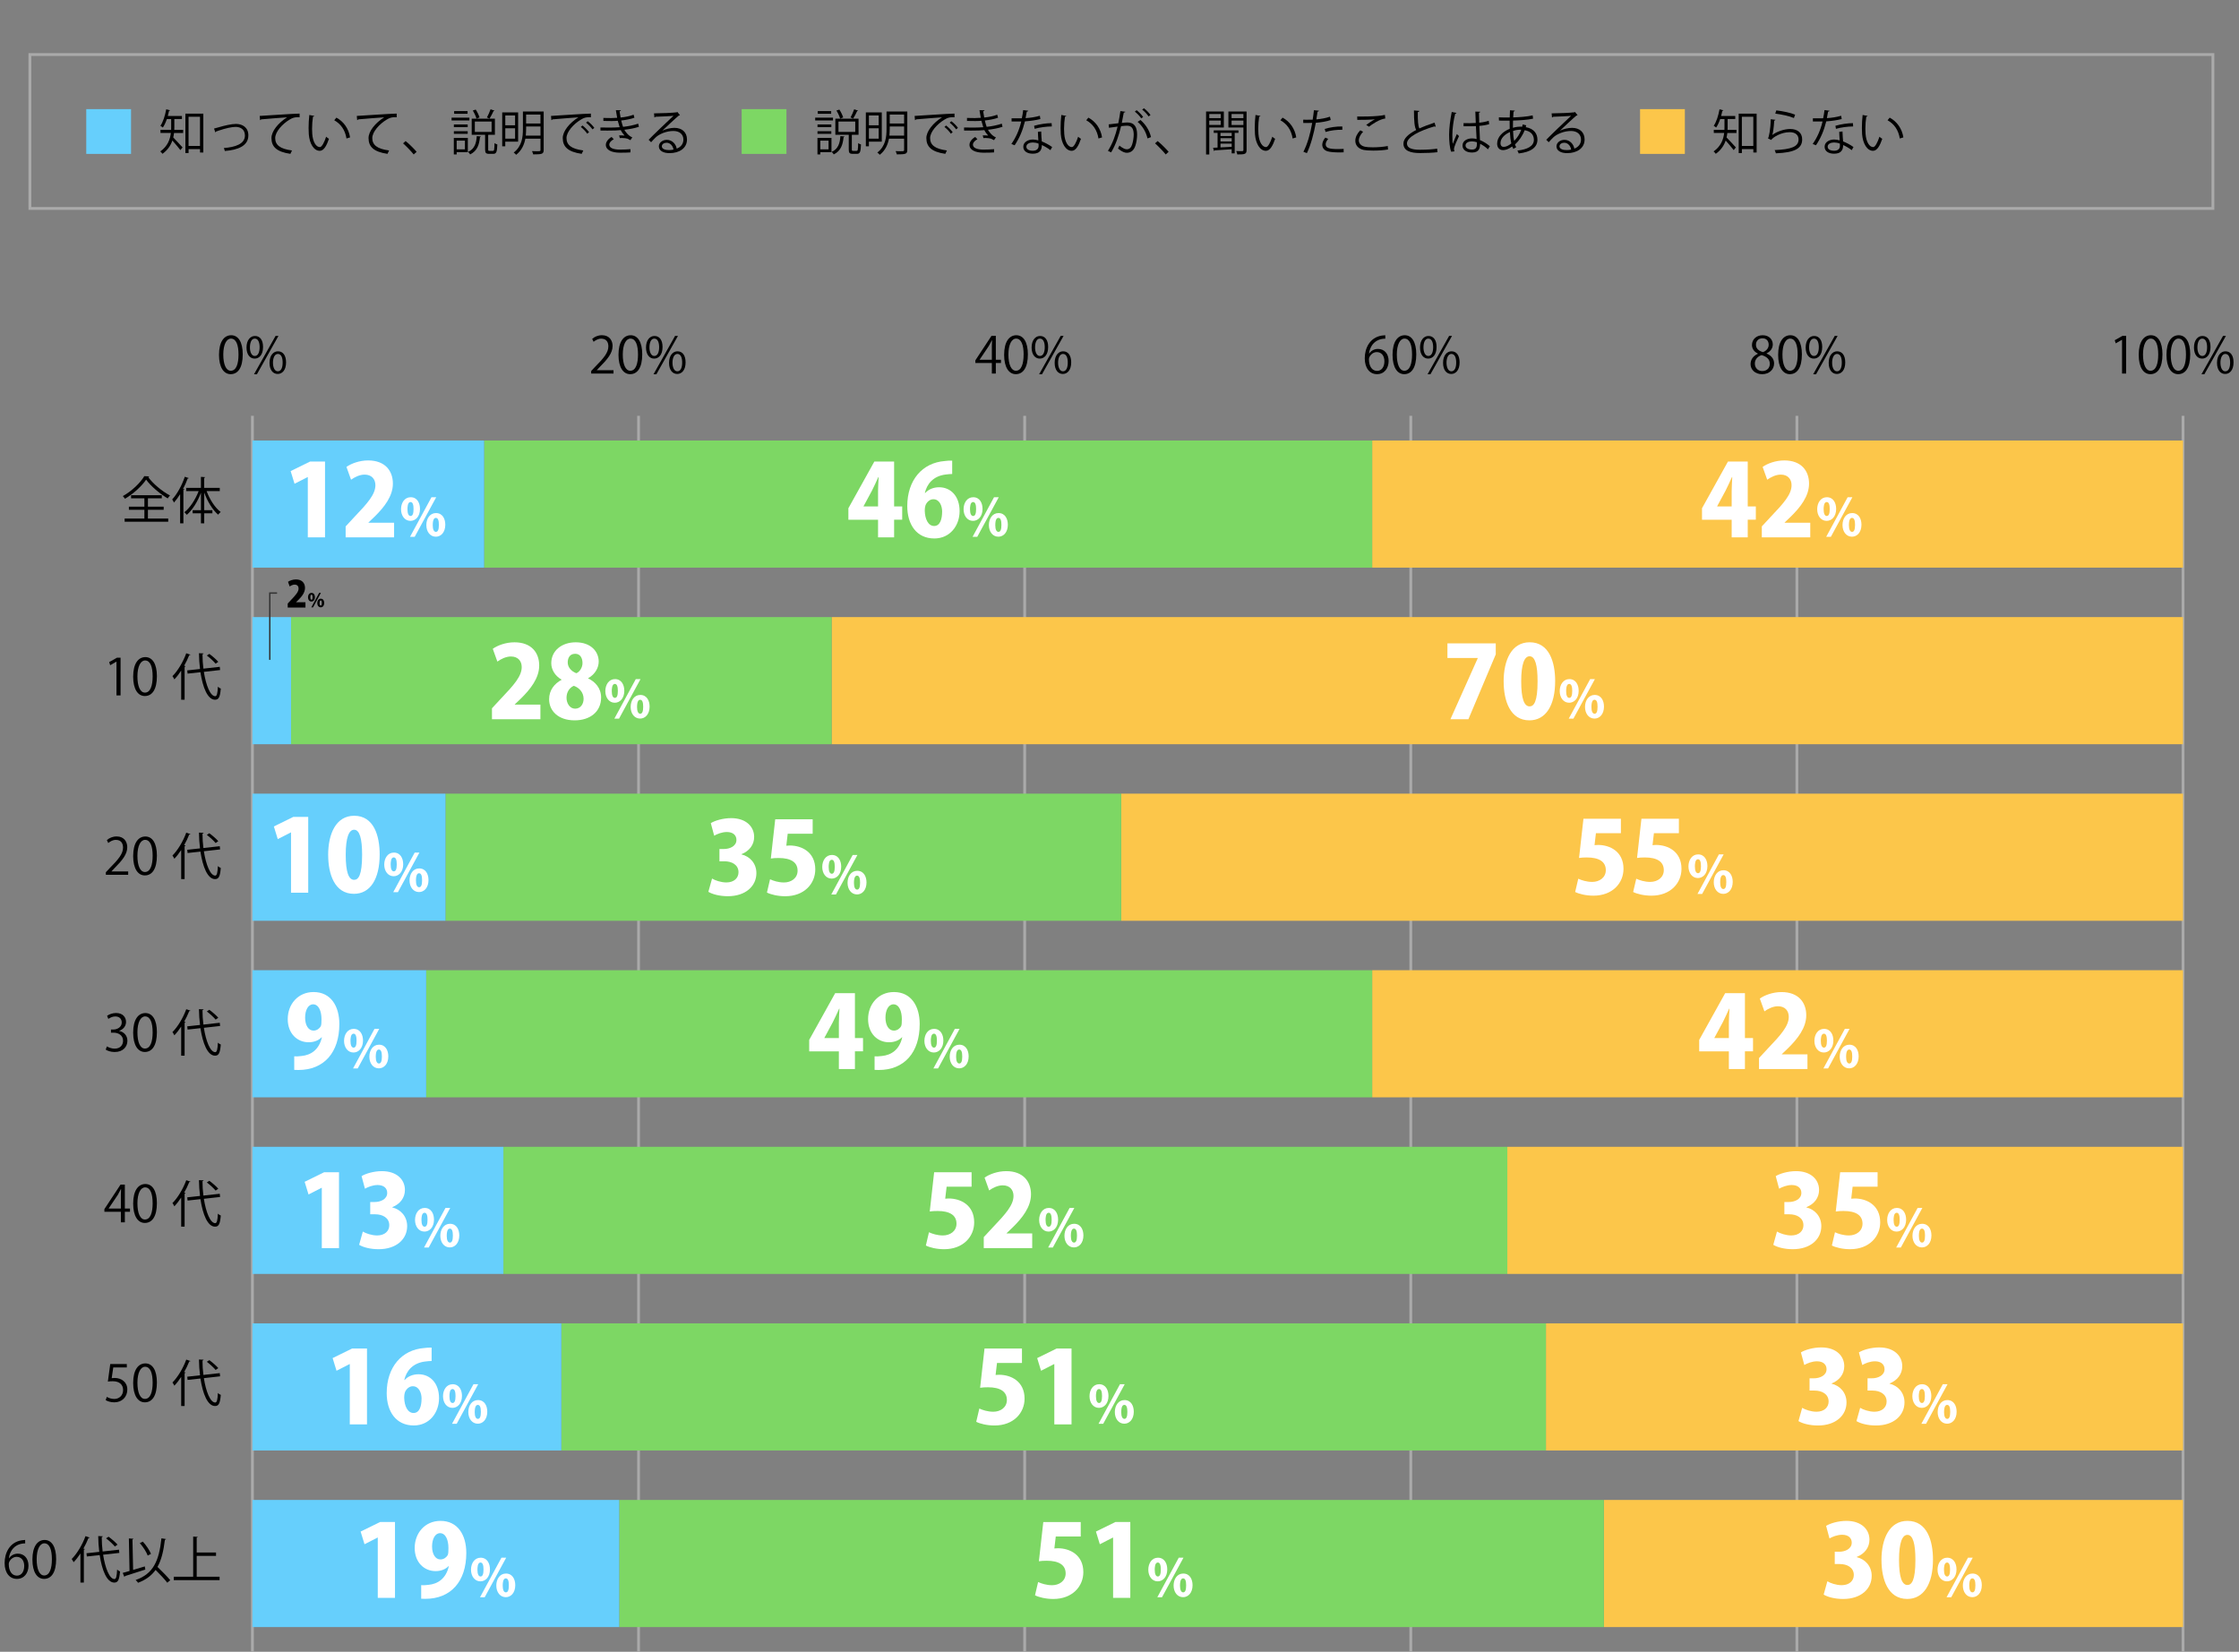<?xml version="1.0" encoding="UTF-8"?>
<svg id="_レイヤー_2" data-name="レイヤー 2" xmlns="http://www.w3.org/2000/svg" viewBox="0 0 800 590.32">
  <rect x="0" y="0" width="800" height="590.32" fill="#808080" stroke="none"/>
  <defs>
    <style>
      .cls-1 {
        fill: #66cffc;
      }

      .cls-1, .cls-2, .cls-3, .cls-4, .cls-5, .cls-6 {
        stroke-width: 0px;
      }

      .cls-7 {
        stroke: #333;
        stroke-width: .5px;
      }

      .cls-7, .cls-3, .cls-8 {
        fill: none;
      }

      .cls-7, .cls-8 {
        stroke-miterlimit: 10;
      }

      .cls-4 {
        fill: #7dd764;
      }

      .cls-5 {
        fill: #fff;
      }

      .cls-8 {
        stroke: #aaa;
      }

      .cls-6 {
        fill: #fcc64a;
      }
    </style>
  </defs>
  <g id="_レイヤー_4" data-name="レイヤー 4">
    <g>
      <g>
        <path class="cls-2" d="M62.29,42.56v2.97c0,.28,0,.59-.02.88h3.17v1.11h-3.26c-.05.52-.16,1.06-.28,1.61.83.82,2.83,3,3.33,3.56l-.78.95c-.56-.76-1.94-2.39-2.86-3.42-.59,1.73-1.67,3.42-3.54,4.75-.16-.24-.55-.69-.78-.85,2.64-1.86,3.52-4.34,3.78-6.61h-3.71v-1.11h3.8c.02-.31.02-.61.02-.9v-2.95h-1.54c-.4,1.16-.88,2.24-1.44,3.02-.21-.17-.61-.47-.87-.61.94-1.34,1.67-3.63,2.08-5.9l1.39.35c-.04.12-.16.17-.37.17-.12.62-.28,1.25-.45,1.87h5.05v1.09h-2.72ZM66.23,40.61h6.42v13.9h-1.18v-1.23h-4.09v1.42h-1.14v-14.09ZM67.37,52.17h4.09v-10.44h-4.09v10.44Z"/>
        <path class="cls-2" d="M76.48,45.94c.31-.07.95-.24,1.54-.42,2.15-.64,4.67-1.23,6.28-1.23,2.34,0,4.44,1.25,4.44,4.08,0,3.82-3.78,5.22-8.41,5.59-.07-.26-.24-.85-.35-1.06,4.08-.29,7.53-1.47,7.53-4.46,0-2.17-1.54-3.11-3.38-3.09-1.39.02-3.62.52-5.81,1.27-.4.14-.83.29-1.11.38-.04.14-.16.26-.28.29l-.45-1.35Z"/>
        <path class="cls-2" d="M92.8,41.43c1.3-.05,11.99-.82,14.24-.83l.02,1.3c-.22-.02-.43-.02-.64-.02-1.01,0-1.86.17-2.97.88-2.6,1.56-5.12,4.36-5.12,6.59,0,2.43,1.7,3.87,6,4.42l-.57,1.21c-4.93-.71-6.77-2.55-6.77-5.64,0-2.45,2.41-5.41,5.59-7.41-1.84.12-7.03.52-9.27.73-.05.14-.24.26-.38.28l-.14-1.53Z"/>
        <path class="cls-2" d="M112.3,41.43c-.04.16-.22.26-.47.28-.21,1.3-.33,2.86-.33,4.32,0,.64.04,1.27.07,1.82.21,2.95,1.41,4.74,2.74,4.72.69,0,1.6-1.77,2.22-3.71.24.24.71.57,1.01.75-.8,2.34-1.8,4.25-3.24,4.29-2.2.04-3.73-2.64-3.97-5.97-.05-.66-.07-1.39-.07-2.17,0-1.53.09-3.19.26-4.67l1.79.35ZM123.8,49.5c-.48-3.04-2.03-5.22-4.37-6.52l.76-.94c2.53,1.35,4.39,3.85,4.89,7.06l-1.29.4Z"/>
        <path class="cls-2" d="M127.49,41.43c1.3-.05,11.99-.82,14.24-.83l.02,1.3c-.22-.02-.43-.02-.64-.02-1.01,0-1.86.17-2.97.88-2.6,1.56-5.12,4.36-5.12,6.59,0,2.43,1.7,3.87,6,4.42l-.57,1.21c-4.93-.71-6.77-2.55-6.77-5.64,0-2.45,2.41-5.41,5.59-7.41-1.84.12-7.03.52-9.27.73-.05.14-.24.26-.38.28l-.14-1.53Z"/>
        <path class="cls-2" d="M144.94,50.42c1.28,1.02,2.98,2.74,3.92,3.83l-1.04.95c-.87-1.11-2.64-2.93-3.8-3.97l.92-.82Z"/>
        <path class="cls-2" d="M167.72,42.05v.99h-6.37v-.99h6.37ZM167.16,49.27v5.1h-3.99v.82h-1.02v-5.92h5.01ZM167.11,44.48v.95h-4.94v-.95h4.94ZM162.17,47.83v-.95h4.94v.95h-4.94ZM167.06,39.71v.95h-4.79v-.95h4.79ZM166.12,50.26h-2.95v3.12h2.95v-3.12ZM171.85,48.78c-.02.12-.14.19-.35.23-.28,2.55-.88,4.88-3.52,6.18-.14-.28-.47-.69-.74-.9,2.38-1.09,2.93-3.14,3.12-5.66l1.49.16ZM174.43,53.4c0,.45.07.52.47.52h1.23c.43,0,.52-.35.56-2.76.24.19.71.36,1.01.47-.09,2.69-.37,3.35-1.44,3.35h-1.51c-1.14,0-1.42-.36-1.42-1.58v-5.22h-4.79v-5.78h8.29v5.78h-2.26s-.09.04-.14.04v5.19ZM169.97,39.16c.59.87,1.14,2.03,1.37,2.81-.57.24-.83.33-1.09.42-.21-.78-.76-2-1.32-2.88l1.04-.35ZM169.66,43.44v3.71h5.99v-3.71h-5.99ZM176.69,39.55c-.04.1-.17.16-.35.14-.37.8-.94,1.94-1.42,2.69-.21-.09-.71-.31-.94-.4.43-.78,1.01-2.06,1.3-2.93l1.41.5Z"/>
        <path class="cls-2" d="M185.13,50.62h-4.6v1.67h-1.09v-12.11h5.69v10.44ZM184.04,41.25h-3.5v3.52h3.5v-3.52ZM180.54,49.55h3.5v-3.7h-3.5v3.7ZM194.26,39.85v13.74c0,.78-.19,1.16-.73,1.35-.54.19-1.49.23-3.02.23-.05-.33-.26-.83-.43-1.16.59.02,1.16.04,1.63.04,1.27,0,1.41,0,1.41-.45v-4.04h-5.41c-.4,2.1-1.3,4.22-3.29,5.76-.17-.23-.61-.64-.87-.8,3-2.31,3.29-5.66,3.29-8.42v-6.25h7.43ZM187.98,46.09c0,.75-.04,1.54-.12,2.38h5.26v-3.26h-5.13v.88ZM193.11,40.94h-5.13v3.19h5.13v-3.19Z"/>
        <path class="cls-2" d="M196.88,41.43c1.3-.05,11.99-.82,14.24-.83l.02,1.3c-.22-.02-.43-.02-.64-.02-1.01,0-1.86.17-2.97.88-2.6,1.56-5.12,4.36-5.12,6.59,0,2.43,1.7,3.87,6,4.42l-.57,1.21c-4.93-.71-6.77-2.55-6.77-5.64,0-2.45,2.41-5.41,5.59-7.41-1.91.14-7.03.52-9.27.73-.05.14-.24.26-.38.28l-.14-1.53ZM208.12,44.85c.83.62,1.82,1.65,2.36,2.39l-.66.54c-.49-.76-1.54-1.84-2.29-2.41l.59-.52ZM209.99,43.32c.85.62,1.86,1.63,2.36,2.39l-.66.52c-.47-.69-1.47-1.77-2.29-2.39l.59-.52Z"/>
        <path class="cls-2" d="M228.31,45.3c-1.56.54-3.45.87-5.24,1.08.54.94,1.6,2.24,2.86,2.72l-.7.99c-.24-.12-.69-.33-1.01-.52-.38-.14-1.23-.26-2.05-.26-.24,0-.49.02-.71.04l-.24-.96c.59-.03,1.44,0,1.94.07-.47-.5-1.02-1.25-1.37-1.96-1.16.12-2.45.17-4.65.17-.85,0-1.8,0-2.59-.02l-.02-1.09c.78.02,1.79.03,2.65.03,1.42,0,2.83,0,4.23-.12-.19-.54-.47-1.53-.68-2.31-.69.07-1.47.1-2.19.1-.94,0-2.13,0-2.95-.04v-1.08c1.04.05,2.19.05,2.93.05.62,0,1.34-.04,2-.09-.16-.8-.33-1.75-.47-2.72l1.79.02c0,.21-.16.33-.47.38.1.75.23,1.54.37,2.22,1.63-.16,3.38-.5,4.65-1.01l.29,1.08c-1.27.47-2.98.8-4.72.99.23.92.45,1.74.66,2.27,1.84-.19,3.83-.59,5.41-1.14l.24,1.09ZM225.25,54.47c-.95.07-2.1.1-3.82.1-2.81-.02-5-.92-4.96-2.88.02-1.02.92-2.12,2.05-2.74l.78.8c-1.01.54-1.6,1.27-1.6,1.93,0,1.23,1.53,1.77,3.73,1.79,1.3,0,2.67-.07,3.85-.16l-.04,1.16Z"/>
        <path class="cls-2" d="M236.67,46.7c1.14-.59,2.93-1.01,4.3-1.01,2.76,0,4.49,1.61,4.49,4.16,0,3.14-2.76,4.88-6.25,4.88-2.26,0-3.8-.9-3.8-2.43,0-1.28,1.27-2.32,2.84-2.32,1.96,0,3.28,1.56,3.54,3.14,1.39-.52,2.39-1.63,2.39-3.24,0-1.87-1.39-3.07-3.57-3.07-2.6,0-5.15,1.16-6.3,2.27-.52.49-1.2,1.21-1.67,1.75l-.88-.88c1.56-1.63,6.52-6.37,8.88-8.57-1.01.14-4.48.28-6.45.35-.05.12-.23.23-.37.26l-.14-1.47c2.34-.02,6.82-.19,8.09-.38l.26-.12.92,1.13c-.09.07-.24.14-.42.16-1.23,1.01-4.53,4.09-5.88,5.4v.02ZM239.06,53.64c.52,0,1.13-.07,1.58-.17-.19-1.34-1.18-2.46-2.46-2.46-.9,0-1.7.49-1.7,1.28,0,1.06,1.44,1.35,2.59,1.35Z"/>
      </g>
      <g>
        <path class="cls-2" d="M617.29,42.56v2.97c0,.28,0,.59-.02.88h3.17v1.11h-3.26c-.05.52-.16,1.06-.28,1.61.83.82,2.83,3,3.33,3.56l-.78.95c-.56-.76-1.94-2.39-2.86-3.42-.59,1.73-1.67,3.42-3.54,4.75-.16-.24-.55-.69-.78-.85,2.64-1.86,3.52-4.34,3.78-6.61h-3.71v-1.11h3.8c.02-.31.02-.61.02-.9v-2.95h-1.54c-.4,1.16-.88,2.24-1.44,3.02-.21-.17-.61-.47-.87-.61.94-1.34,1.67-3.63,2.08-5.9l1.39.35c-.04.12-.16.17-.37.17-.12.62-.28,1.25-.45,1.87h5.05v1.09h-2.72ZM621.23,40.61h6.42v13.9h-1.18v-1.23h-4.09v1.42h-1.14v-14.09ZM622.37,52.17h4.09v-10.44h-4.09v10.44Z"/>
        <path class="cls-2" d="M634.38,42.82c-.07.17-.21.26-.45.29-.14,2.57-.47,4.75-.71,5.12h.02c1.7-1.27,4.35-2.13,6.38-2.13,2.67,0,4.34,1.37,4.3,3.8-.05,3.19-2.69,4.62-9.4,4.89-.09-.33-.24-.82-.43-1.15,6.05-.26,8.48-1.25,8.54-3.73.02-1.67-1.14-2.67-3.17-2.67-3.21,0-6.11,1.93-6.59,2.78l-1.18-.57c.35-.33.96-3.43.99-6.84l1.72.21ZM634.67,39.45c2.36.28,5.03.82,6.73,1.53l-.43,1.2c-1.79-.76-4.37-1.27-6.66-1.58l.36-1.15Z"/>
        <path class="cls-2" d="M653.72,39.59c-.05.14-.23.28-.54.29-.12.76-.28,1.67-.43,2.34,1.7-.1,3.59-.4,5.1-.85l.19,1.18c-1.61.4-3.52.68-5.52.83-.83,3.33-1.98,6.04-3.68,8.54l-1.16-.47c1.58-2.27,2.78-4.88,3.52-8.03h-3.45v-1.13h2.06c.54,0,1.09-.02,1.6-.02.21-.92.37-1.91.49-2.93l1.82.24ZM658.33,46.98c.02,1.41.12,2.36.22,3.56,1.11.43,2.55,1.18,3.7,2.01l-.62,1.11c-.95-.73-2.13-1.41-3.07-1.82,0,1.73-.69,3.09-3.24,3.09-1.93,0-3.4-.87-3.38-2.5,0-1.74,1.82-2.57,3.42-2.57.62,0,1.27.12,1.96.31-.07-1.11-.16-2.24-.16-3.05l1.18-.14ZM657.38,51.32c-.71-.28-1.44-.4-2.06-.4-1.04,0-2.27.42-2.29,1.49,0,.99.97,1.46,2.33,1.46,1.25,0,2.05-.61,2.05-1.75,0-.28,0-.54-.02-.8ZM662.13,45.19c-1.96.02-4.34.33-6.14.85l-.19-1.09c1.98-.57,4.37-.94,6.26-.94l.07,1.18Z"/>
        <path class="cls-2" d="M667.3,41.43c-.04.16-.22.26-.47.28-.21,1.3-.33,2.86-.33,4.32,0,.64.04,1.27.07,1.82.21,2.95,1.41,4.74,2.74,4.72.69,0,1.6-1.77,2.22-3.71.24.24.71.57,1.01.75-.8,2.34-1.8,4.25-3.24,4.29-2.2.04-3.73-2.64-3.97-5.97-.05-.66-.07-1.39-.07-2.17,0-1.53.09-3.19.26-4.67l1.79.35ZM678.8,49.5c-.48-3.04-2.03-5.22-4.37-6.52l.76-.94c2.53,1.35,4.39,3.85,4.89,7.06l-1.29.4Z"/>
      </g>
      <g>
        <path class="cls-2" d="M297.64,42.05v.99h-6.37v-.99h6.37ZM297.09,49.27v5.1h-3.99v.82h-1.02v-5.92h5.01ZM297.04,44.48v.95h-4.94v-.95h4.94ZM292.09,47.83v-.95h4.94v.95h-4.94ZM296.98,39.71v.95h-4.79v-.95h4.79ZM296.05,50.26h-2.95v3.12h2.95v-3.12ZM301.77,48.78c-.02.12-.14.19-.35.23-.28,2.55-.88,4.88-3.52,6.18-.14-.28-.47-.69-.74-.9,2.38-1.09,2.93-3.14,3.12-5.66l1.49.16ZM304.36,53.4c0,.45.07.52.47.52h1.23c.43,0,.52-.35.56-2.76.24.19.71.36,1.01.47-.09,2.69-.37,3.35-1.44,3.35h-1.51c-1.14,0-1.42-.36-1.42-1.58v-5.22h-4.79v-5.78h8.29v5.78h-2.26s-.09.04-.14.04v5.19ZM299.9,39.16c.59.87,1.14,2.03,1.37,2.81-.57.24-.83.33-1.09.42-.21-.78-.76-2-1.32-2.88l1.04-.35ZM299.59,43.44v3.71h5.99v-3.71h-5.99ZM306.61,39.55c-.04.1-.17.16-.35.14-.37.8-.94,1.94-1.42,2.69-.21-.09-.71-.31-.94-.4.43-.78,1.01-2.06,1.3-2.93l1.41.5Z"/>
        <path class="cls-2" d="M315.06,50.62h-4.6v1.67h-1.09v-12.11h5.69v10.44ZM313.96,41.25h-3.5v3.52h3.5v-3.52ZM310.46,49.55h3.5v-3.7h-3.5v3.7ZM324.18,39.85v13.74c0,.78-.19,1.16-.73,1.35-.54.19-1.49.23-3.02.23-.05-.33-.26-.83-.43-1.16.59.02,1.16.04,1.63.04,1.27,0,1.41,0,1.41-.45v-4.04h-5.41c-.4,2.1-1.3,4.22-3.29,5.76-.17-.23-.61-.64-.87-.8,3-2.31,3.29-5.66,3.29-8.42v-6.25h7.43ZM317.9,46.09c0,.75-.04,1.54-.12,2.38h5.26v-3.26h-5.13v.88ZM323.04,40.94h-5.13v3.19h5.13v-3.19Z"/>
        <path class="cls-2" d="M326.8,41.43c1.3-.05,11.99-.82,14.24-.83l.02,1.3c-.22-.02-.43-.02-.64-.02-1.01,0-1.86.17-2.97.88-2.6,1.56-5.12,4.36-5.12,6.59,0,2.43,1.7,3.87,6,4.42l-.57,1.21c-4.93-.71-6.77-2.55-6.77-5.64,0-2.45,2.41-5.41,5.59-7.41-1.91.14-7.03.52-9.27.73-.05.14-.24.26-.38.28l-.14-1.53ZM338.04,44.85c.83.62,1.82,1.65,2.36,2.39l-.66.54c-.49-.76-1.54-1.84-2.29-2.41l.59-.52ZM339.92,43.32c.85.62,1.86,1.63,2.36,2.39l-.66.52c-.47-.69-1.47-1.77-2.29-2.39l.59-.52Z"/>
        <path class="cls-2" d="M358.23,45.3c-1.56.54-3.45.87-5.24,1.08.54.94,1.6,2.24,2.86,2.72l-.7.99c-.24-.12-.69-.33-1.01-.52-.38-.14-1.23-.26-2.05-.26-.24,0-.49.02-.71.04l-.24-.96c.59-.03,1.44,0,1.94.07-.47-.5-1.02-1.25-1.37-1.96-1.16.12-2.45.17-4.65.17-.85,0-1.8,0-2.59-.02l-.02-1.09c.78.02,1.79.03,2.65.03,1.42,0,2.83,0,4.23-.12-.19-.54-.47-1.53-.68-2.31-.69.07-1.47.1-2.19.1-.94,0-2.13,0-2.95-.04v-1.08c1.04.05,2.19.05,2.93.05.62,0,1.34-.04,2-.09-.16-.8-.33-1.75-.47-2.72l1.79.02c0,.21-.16.33-.47.38.1.75.23,1.54.37,2.22,1.63-.16,3.38-.5,4.65-1.01l.29,1.08c-1.27.47-2.98.8-4.72.99.23.92.45,1.74.66,2.27,1.84-.19,3.83-.59,5.41-1.14l.24,1.09ZM355.18,54.47c-.95.07-2.1.1-3.82.1-2.81-.02-5-.92-4.96-2.88.02-1.02.92-2.12,2.05-2.74l.78.8c-1.01.54-1.6,1.27-1.6,1.93,0,1.23,1.53,1.77,3.73,1.79,1.3,0,2.67-.07,3.85-.16l-.04,1.16Z"/>
        <path class="cls-2" d="M367.41,39.59c-.05.14-.23.28-.54.29-.12.76-.28,1.67-.43,2.34,1.7-.1,3.59-.4,5.1-.85l.19,1.18c-1.61.4-3.52.68-5.52.83-.83,3.33-1.98,6.04-3.68,8.54l-1.16-.47c1.58-2.27,2.78-4.88,3.52-8.03h-3.45v-1.13h2.06c.54,0,1.09-.02,1.6-.02.21-.92.37-1.91.49-2.93l1.82.24ZM372.02,46.98c.02,1.41.12,2.36.22,3.56,1.11.43,2.55,1.18,3.7,2.01l-.62,1.11c-.95-.73-2.13-1.41-3.07-1.82,0,1.73-.69,3.09-3.24,3.09-1.93,0-3.4-.87-3.38-2.5,0-1.74,1.82-2.57,3.42-2.57.62,0,1.27.12,1.96.31-.07-1.11-.16-2.24-.16-3.05l1.18-.14ZM371.07,51.32c-.71-.28-1.44-.4-2.06-.4-1.04,0-2.27.42-2.29,1.49,0,.99.97,1.46,2.33,1.46,1.25,0,2.05-.61,2.05-1.75,0-.28,0-.54-.02-.8ZM375.82,45.19c-1.96.02-4.34.33-6.14.85l-.19-1.09c1.98-.57,4.37-.94,6.26-.94l.07,1.18Z"/>
        <path class="cls-2" d="M380.99,41.43c-.04.16-.22.26-.47.28-.21,1.3-.33,2.86-.33,4.32,0,.64.04,1.27.07,1.82.21,2.95,1.41,4.74,2.74,4.72.69,0,1.6-1.77,2.22-3.71.24.24.71.57,1.01.75-.8,2.34-1.8,4.25-3.24,4.29-2.2.04-3.73-2.64-3.97-5.97-.05-.66-.07-1.39-.07-2.17,0-1.53.09-3.19.26-4.67l1.79.35ZM392.49,49.5c-.48-3.04-2.03-5.22-4.37-6.52l.76-.94c2.53,1.35,4.39,3.85,4.89,7.06l-1.29.4Z"/>
        <path class="cls-2" d="M402.1,39.92c-.04.21-.24.29-.57.31-.19.97-.5,2.65-.71,3.7.78-.09,1.49-.16,1.93-.16,2.64-.04,3.54,1.72,3.54,4.32,0,1.3-.24,2.85-.59,3.89-.54,1.77-1.65,2.62-3.09,2.62-.71,0-1.65-.29-3.14-1.51.19-.31.33-.69.47-1.06,1.39,1.08,2.12,1.32,2.65,1.32.99,0,1.58-.62,1.93-1.73.37-1.08.56-2.67.56-3.56-.02-1.98-.66-3.16-2.39-3.14-.52,0-1.23.07-2.12.17-.87,3.54-1.89,6.58-3.56,9.37l-1.14-.55c1.68-2.69,2.64-5.38,3.45-8.67-.88.1-2.15.26-3.09.42l-.1-1.21c.85-.1,2.27-.26,3.44-.4.26-1.27.54-2.83.75-4.35l1.8.24ZM406.12,39.38c.83.64,1.82,1.68,2.33,2.43l-.68.49c-.48-.75-1.53-1.84-2.29-2.41l.64-.5ZM410.01,49.48c-.57-2.5-1.94-4.6-3.54-5.92l1.01-.68c1.72,1.44,3.21,3.61,3.78,6.12l-1.25.47ZM408.74,38.7c.85.62,1.84,1.67,2.34,2.41l-.68.5c-.49-.75-1.53-1.86-2.29-2.43l.62-.49Z"/>
        <path class="cls-2" d="M413.63,50.42c1.28,1.02,2.98,2.74,3.92,3.83l-1.04.95c-.87-1.11-2.64-2.93-3.8-3.97l.92-.82Z"/>
        <path class="cls-2" d="M437.28,45.56h-5.2v9.66h-1.15v-15.37h6.35v5.71ZM436.17,40.75h-4.09v1.47h4.09v-1.47ZM432.07,44.66h4.09v-1.56h-4.09v1.56ZM442.5,47.48h-1.34v7.32h-1.08v-1.46c-2.31.17-4.61.31-6.09.4-.02.14-.14.21-.24.23l-.31-1.16,1.6-.07v-5.26h-1.37v-.88h8.83v.88ZM440.09,48.61v-1.13h-4.01v1.13h4.01ZM440.09,50.55v-1.16h-4.01v1.16h4.01ZM436.08,51.33v1.35c1.23-.05,2.62-.12,4.01-.21v-1.14h-4.01ZM445.41,39.85v13.78c0,1.49-.69,1.56-3.33,1.56-.04-.33-.21-.87-.38-1.2.59.02,1.14.03,1.56.03.9,0,1.01,0,1.01-.4v-8.05h-5.36v-5.72h6.51ZM444.27,40.75h-4.23v1.47h4.23v-1.47ZM440.04,44.67h4.23v-1.58h-4.23v1.58Z"/>
        <path class="cls-2" d="M450.37,41.43c-.04.16-.22.26-.47.28-.21,1.3-.33,2.86-.33,4.32,0,.64.04,1.27.07,1.82.21,2.95,1.41,4.74,2.74,4.72.69,0,1.6-1.77,2.22-3.71.24.24.71.57,1.01.75-.8,2.34-1.8,4.25-3.24,4.29-2.2.04-3.73-2.64-3.97-5.97-.05-.66-.07-1.39-.07-2.17,0-1.53.09-3.19.26-4.67l1.79.35ZM461.87,49.5c-.48-3.04-2.03-5.22-4.37-6.52l.76-.94c2.53,1.35,4.39,3.85,4.89,7.06l-1.29.4Z"/>
        <path class="cls-2" d="M475.47,42.89c-1.47.52-3.44.85-5.33.99-.73,3.97-1.79,7.93-3.18,10.84l-1.25-.47c1.42-2.79,2.46-6.38,3.14-10.32-.35.02-2.67.03-3.19.02l-.02-1.18c.28.02.64.02,1.04.02.16,0,1.89,0,2.34-.02.17-1.11.35-2.32.45-3.38l1.79.17c-.02.19-.26.33-.5.35-.1.76-.28,1.7-.43,2.76,1.7-.16,3.42-.45,4.86-.97l.28,1.2ZM480.09,54.44c-.52.02-1.06.03-1.6.03-1.63,0-3.17-.12-4.11-.38-1.23-.35-1.94-1.25-1.93-2.39.02-.76.35-1.63,1.08-2.52l1.04.45c-.61.71-.9,1.39-.9,1.93,0,1.37,1.32,1.72,4.48,1.72.64,0,1.3-.02,1.94-.07v1.23ZM473.32,46.08c1.79-.57,4.25-.94,6.3-.88v1.18c-1.96-.05-4.23.23-6,.78l-.29-1.08Z"/>
        <path class="cls-2" d="M495.94,53.42c-1.53.28-3.54.4-5.28.4-1.46,0-2.72-.09-3.4-.23-2.1-.47-3-1.79-3-3.31,0-1.34.75-2.67,1.77-3.71l1.01.52c-.97,1.01-1.53,2.12-1.53,3.09s.68,1.93,2.17,2.26c.61.14,1.63.21,2.83.21,1.68,0,3.7-.14,5.34-.47l.09,1.25ZM488.15,44.66c.9-.69,2.13-1.54,3.07-2.01v-.02c-1.32.16-4.34.23-6.26.21,0-.33,0-.9-.02-1.21.38.02,7.04.12,9.89-.56l.14,1.28c-2.06.24-4.72,2.05-5.83,2.93l-.99-.62Z"/>
        <path class="cls-2" d="M513.01,45.25s-.09.02-.14.02c-.12,0-.26-.04-.36-.1-5.15,1.51-9.82,3.78-9.8,6.11,0,1.67,1.84,2.24,4.65,2.24s4.93-.21,6.14-.4l.11,1.27c-1.6.21-4.18.31-6.21.31-3.43,0-5.93-.8-5.95-3.35-.02-1.86,1.84-3.49,4.56-4.89-.59-1.06-.8-3.07-.8-6.99l1.91.16c-.02.23-.19.36-.54.42-.02,3.04.09,4.93.57,5.86,1.63-.76,3.5-1.46,5.41-2.08l.45,1.44Z"/>
        <path class="cls-2" d="M518.52,54.23c-.54-1.25-.75-3.83-.75-6.11s.37-5.21.94-8.1l1.68.33c-.04.17-.21.29-.45.31-.62,2.38-1.01,5.46-1.01,7.48,0,1.32.02,2.64.16,3.28.38-1.04,1.07-2.71,1.44-3.52l.78.73c-.57,1.18-1.79,3.82-1.79,4.63,0,.24.05.5.17.83l-1.18.14ZM522.93,44.01c1.46.02,2.91.04,4.37-.07-.07-1.49-.12-2.78-.16-4.06l1.75.05c-.02.17-.17.31-.45.36.02,1.11.05,2.24.09,3.56,1.37-.14,2.48-.38,3.4-.69l.16,1.21c-.83.26-2.03.5-3.51.62.07,1.93.16,3.96.21,5.07,1.32.54,2.64,1.39,3.54,2.2l-.68,1.11c-.71-.71-1.74-1.47-2.81-1.98-.02,1.47-.29,3.12-2.9,3.12-2.03,0-3.38-.97-3.38-2.5,0-1.77,1.79-2.55,3.38-2.55.54,0,1.11.07,1.65.23-.05-1.09-.16-2.92-.24-4.62-.54.03-1.27.05-1.77.05h-2.64l-.02-1.13ZM527.68,50.83c-.56-.17-1.15-.31-1.72-.31-1.06,0-2.32.38-2.32,1.47,0,.97,1.04,1.46,2.31,1.46s1.75-.62,1.75-2.01l-.02-.61Z"/>
        <path class="cls-2" d="M545.32,44.78c-.05.23-.11.45-.17.66,3.05.54,4.18,2.45,4.18,4.49,0,2.76-2.36,4.42-6.7,4.91-.07-.24-.31-.76-.47-1.04,3.59-.35,5.9-1.6,5.9-3.83v-.12c-.09-2.01-1.44-3-3.3-3.31-.75,1.96-2.01,3.78-3.45,5.1.12.36.28.68.45.94l-1.03.64c-.15-.24-.29-.54-.42-.87-1.39,1.02-2.5,1.3-3.28,1.3-1.39,0-2.1-1.02-2.1-2.31,0-2.39,1.98-4.3,4.49-5.31-.03-.9-.03-1.89-.02-2.91-2.93,0-3.24,0-3.82-.04l-.04-1.14c.88.05,2.39.05,3.89.05.02-.8.05-1.77.09-2.58l1.73.12c-.02.17-.19.31-.45.35-.05.64-.09,1.44-.14,2.08,1.89-.05,5.21-.28,6.96-.73l.16,1.18c-1.84.45-5.19.62-7.17.68-.04.9-.05,1.77-.04,2.58,1.21-.38,2.31-.4,2.6-.4.26,0,.49,0,.71.02.07-.28.12-.54.17-.82l1.23.31ZM540,51.25c-.28-1.08-.44-2.45-.5-4.06-1.89.83-3.37,2.27-3.37,3.96,0,1.02.57,1.37,1.2,1.34.81-.02,1.75-.49,2.67-1.23ZM543.55,46.37c-.28-.02-1.63-.05-2.93.42.04,1.41.16,2.6.4,3.57,1.04-1.06,1.98-2.46,2.53-3.99Z"/>
        <path class="cls-2" d="M557.39,46.7c1.14-.59,2.93-1.01,4.3-1.01,2.76,0,4.49,1.61,4.49,4.16,0,3.14-2.76,4.88-6.25,4.88-2.26,0-3.8-.9-3.8-2.43,0-1.28,1.27-2.32,2.84-2.32,1.96,0,3.28,1.56,3.54,3.14,1.39-.52,2.39-1.63,2.39-3.24,0-1.87-1.39-3.07-3.57-3.07-2.6,0-5.15,1.16-6.3,2.27-.52.49-1.2,1.21-1.67,1.75l-.88-.88c1.56-1.63,6.52-6.37,8.88-8.57-1.01.14-4.48.28-6.45.35-.05.12-.23.23-.37.26l-.14-1.47c2.34-.02,6.82-.19,8.09-.38l.26-.12.92,1.13c-.09.07-.24.14-.42.16-1.23,1.01-4.53,4.09-5.88,5.4v.02ZM559.79,53.64c.52,0,1.13-.07,1.58-.17-.19-1.34-1.18-2.46-2.46-2.46-.9,0-1.7.49-1.7,1.28,0,1.06,1.44,1.35,2.59,1.35Z"/>
      </g>
      <rect class="cls-1" x="30.82" y="39" width="16" height="16"/>
      <rect class="cls-8" x="10.68" y="19.5" width="780" height="55"/>
      <rect class="cls-6" x="586" y="39" width="16" height="16"/>
      <rect class="cls-4" x="265" y="39" width="16" height="16"/>
      <rect class="cls-3" width="800" height="20"/>
      <g>
        <path class="cls-2" d="M78.25,126.81c0-4.72,1.84-7,4.36-7s4.12,2.41,4.12,6.82c0,4.68-1.64,7.09-4.32,7.09-2.45,0-4.16-2.41-4.16-6.91ZM85.22,126.7c0-3.37-.81-5.69-2.7-5.69-1.6,0-2.74,2.14-2.74,5.69s.99,5.8,2.68,5.8c2,0,2.76-2.59,2.76-5.8Z"/>
        <path class="cls-2" d="M93.99,124c0,2.81-1.39,4.16-2.99,4.16s-2.92-1.31-2.92-3.98,1.4-4.11,3.01-4.11c1.82,0,2.9,1.48,2.9,3.92ZM89.3,124.18c0,1.64.59,3.04,1.73,3.04,1.22,0,1.73-1.42,1.73-3.13,0-1.62-.45-3.08-1.73-3.08s-1.73,1.62-1.73,3.17ZM91.79,133.76h-1.03l7.71-13.72h1.03l-7.71,13.72ZM102.21,129.51c0,2.79-1.39,4.14-2.99,4.14s-2.92-1.31-2.92-3.98,1.4-4.12,3.01-4.12c1.82,0,2.9,1.49,2.9,3.96ZM97.53,129.6c0,1.71.59,3.1,1.73,3.1,1.24,0,1.73-1.41,1.73-3.13,0-1.6-.43-3.08-1.71-3.08-1.21,0-1.75,1.57-1.75,3.11Z"/>
      </g>
      <g>
        <path class="cls-2" d="M219.21,133.51h-7.98v-.92l1.31-1.39c3.21-3.24,4.83-5.2,4.83-7.4,0-1.44-.63-2.77-2.58-2.77-1.08,0-2.05.59-2.7,1.12l-.5-1.04c.83-.74,2.05-1.31,3.49-1.31,2.72,0,3.8,1.98,3.8,3.83,0,2.54-1.78,4.7-4.57,7.51l-1.06,1.12v.04h5.96v1.22Z"/>
        <path class="cls-2" d="M220.99,126.81c0-4.72,1.84-7,4.36-7s4.12,2.41,4.12,6.82c0,4.68-1.64,7.09-4.32,7.09-2.45,0-4.16-2.41-4.16-6.91ZM227.96,126.7c0-3.37-.81-5.69-2.7-5.69-1.6,0-2.74,2.14-2.74,5.69s.99,5.8,2.68,5.8c2,0,2.76-2.59,2.76-5.8Z"/>
        <path class="cls-2" d="M236.73,124c0,2.81-1.39,4.16-2.99,4.16s-2.92-1.31-2.92-3.98,1.4-4.11,3.01-4.11c1.82,0,2.9,1.48,2.9,3.92ZM232.05,124.18c0,1.64.59,3.04,1.73,3.04,1.22,0,1.73-1.42,1.73-3.13,0-1.62-.45-3.08-1.73-3.08s-1.73,1.62-1.73,3.17ZM234.53,133.76h-1.03l7.71-13.72h1.03l-7.71,13.72ZM244.96,129.51c0,2.79-1.39,4.14-2.99,4.14s-2.92-1.31-2.92-3.98,1.4-4.12,3.01-4.12c1.82,0,2.9,1.49,2.9,3.96ZM240.28,129.6c0,1.71.59,3.1,1.73,3.1,1.24,0,1.73-1.41,1.73-3.13,0-1.6-.43-3.08-1.71-3.08-1.21,0-1.75,1.57-1.75,3.11Z"/>
      </g>
      <g>
        <path class="cls-2" d="M355.81,133.51h-1.42v-3.78h-5.89v-.95l5.76-8.75h1.55v8.55h1.84v1.15h-1.84v3.78ZM350.01,128.57h4.38v-4.79c0-.74.04-1.46.07-2.16h-.07c-.42.83-.74,1.4-1.08,2.02l-3.29,4.9v.04Z"/>
        <path class="cls-2" d="M358.78,126.81c0-4.72,1.84-7,4.36-7s4.12,2.41,4.12,6.82c0,4.68-1.64,7.09-4.32,7.09-2.45,0-4.16-2.41-4.16-6.91ZM365.75,126.7c0-3.37-.81-5.69-2.7-5.69-1.6,0-2.74,2.14-2.74,5.69s.99,5.8,2.68,5.8c2,0,2.75-2.59,2.75-5.8Z"/>
        <path class="cls-2" d="M374.51,124c0,2.81-1.39,4.16-2.99,4.16s-2.92-1.31-2.92-3.98,1.4-4.11,3.01-4.11c1.82,0,2.9,1.48,2.9,3.92ZM369.83,124.18c0,1.64.59,3.04,1.73,3.04,1.22,0,1.73-1.42,1.73-3.13,0-1.62-.45-3.08-1.73-3.08s-1.73,1.62-1.73,3.17ZM372.31,133.76h-1.03l7.71-13.72h1.03l-7.71,13.72ZM382.74,129.51c0,2.79-1.39,4.14-2.99,4.14s-2.92-1.31-2.92-3.98,1.4-4.12,3.01-4.12c1.82,0,2.9,1.49,2.9,3.96ZM378.06,129.6c0,1.71.59,3.1,1.73,3.1,1.24,0,1.73-1.41,1.73-3.13,0-1.6-.43-3.08-1.71-3.08-1.21,0-1.75,1.57-1.75,3.11Z"/>
      </g>
      <g>
        <path class="cls-2" d="M489.19,126.36c.61-.9,1.71-1.66,3.15-1.66,2.29,0,3.82,1.71,3.82,4.3s-1.51,4.72-4.14,4.72-4.39-2.18-4.39-5.67,1.69-7.4,6.07-8.12c.51-.07.96-.13,1.26-.13l.02,1.24c-3.74,0-5.53,2.72-5.83,5.31h.05ZM494.65,129.11c0-2.07-1.12-3.28-2.74-3.28s-2.79,1.55-2.79,2.56c.02,2.47,1.06,4.16,2.94,4.16,1.57,0,2.59-1.4,2.59-3.44Z"/>
        <path class="cls-2" d="M497.56,126.81c0-4.72,1.84-7,4.36-7s4.12,2.41,4.12,6.82c0,4.68-1.64,7.09-4.32,7.09-2.45,0-4.16-2.41-4.16-6.91ZM504.53,126.7c0-3.37-.81-5.69-2.7-5.69-1.6,0-2.74,2.14-2.74,5.69s.99,5.8,2.68,5.8c2,0,2.76-2.59,2.76-5.8Z"/>
        <path class="cls-2" d="M513.29,124c0,2.81-1.39,4.16-2.99,4.16s-2.92-1.31-2.92-3.98,1.4-4.11,3.01-4.11c1.82,0,2.9,1.48,2.9,3.92ZM508.61,124.18c0,1.64.59,3.04,1.73,3.04,1.22,0,1.73-1.42,1.73-3.13,0-1.62-.45-3.08-1.73-3.08s-1.73,1.62-1.73,3.17ZM511.1,133.76h-1.03l7.71-13.72h1.03l-7.71,13.72ZM521.52,129.51c0,2.79-1.39,4.14-2.99,4.14s-2.92-1.31-2.92-3.98,1.4-4.12,3.01-4.12c1.82,0,2.9,1.49,2.9,3.96ZM516.84,129.6c0,1.71.59,3.1,1.73,3.1,1.24,0,1.73-1.41,1.73-3.13,0-1.6-.43-3.08-1.71-3.08-1.21,0-1.75,1.57-1.75,3.11Z"/>
      </g>
      <g>
        <path class="cls-2" d="M628.09,126.36c-1.46-.7-2.11-1.89-2.11-3.04,0-2.09,1.64-3.51,3.82-3.51,2.45,0,3.62,1.66,3.62,3.28,0,1.15-.61,2.41-2.21,3.19v.07c1.66.7,2.68,1.91,2.68,3.53,0,2.29-1.87,3.85-4.25,3.85-2.57,0-4.16-1.64-4.16-3.58,0-1.75,1.04-3.01,2.61-3.71v-.07ZM632.36,130.03c0-1.69-1.13-2.56-2.92-3.13-1.58.52-2.43,1.67-2.43,3.01,0,1.53,1.03,2.7,2.65,2.7,1.73,0,2.7-1.17,2.7-2.57ZM627.41,123.17c-.02,1.44,1.01,2.23,2.5,2.68,1.17-.45,2.05-1.37,2.05-2.65,0-1.13-.63-2.3-2.21-2.3s-2.34,1.1-2.34,2.27Z"/>
        <path class="cls-2" d="M635.34,126.81c0-4.72,1.84-7,4.36-7s4.12,2.41,4.12,6.82c0,4.68-1.64,7.09-4.32,7.09-2.45,0-4.16-2.41-4.16-6.91ZM642.31,126.7c0-3.37-.81-5.69-2.7-5.69-1.6,0-2.74,2.14-2.74,5.69s.99,5.8,2.68,5.8c2,0,2.76-2.59,2.76-5.8Z"/>
        <path class="cls-2" d="M651.08,124c0,2.81-1.39,4.16-2.99,4.16s-2.92-1.31-2.92-3.98,1.4-4.11,3.01-4.11c1.82,0,2.9,1.48,2.9,3.92ZM646.4,124.18c0,1.64.59,3.04,1.73,3.04,1.22,0,1.73-1.42,1.73-3.13,0-1.62-.45-3.08-1.73-3.08s-1.73,1.62-1.73,3.17ZM648.88,133.76h-1.03l7.71-13.72h1.03l-7.71,13.72ZM659.31,129.51c0,2.79-1.39,4.14-2.99,4.14s-2.92-1.31-2.92-3.98,1.4-4.12,3.01-4.12c1.82,0,2.9,1.49,2.9,3.96ZM654.62,129.6c0,1.71.59,3.1,1.73,3.1,1.24,0,1.73-1.41,1.73-3.13,0-1.6-.43-3.08-1.71-3.08-1.21,0-1.75,1.57-1.75,3.11Z"/>
      </g>
      <g>
        <path class="cls-2" d="M758.21,133.51v-12.08h-.04l-2.21,1.28-.36-1.12,2.79-1.57h1.28v13.49h-1.46Z"/>
        <path class="cls-2" d="M764.17,126.81c0-4.72,1.84-7,4.36-7s4.12,2.41,4.12,6.82c0,4.68-1.64,7.09-4.32,7.09-2.45,0-4.16-2.41-4.16-6.91ZM771.14,126.7c0-3.37-.81-5.69-2.7-5.69-1.6,0-2.74,2.14-2.74,5.69s.99,5.8,2.68,5.8c2,0,2.76-2.59,2.76-5.8Z"/>
        <path class="cls-2" d="M774.09,126.81c0-4.72,1.84-7,4.36-7s4.12,2.41,4.12,6.82c0,4.68-1.64,7.09-4.32,7.09-2.45,0-4.16-2.41-4.16-6.91ZM781.05,126.7c0-3.37-.81-5.69-2.7-5.69-1.6,0-2.74,2.14-2.74,5.69s.99,5.8,2.68,5.8c2,0,2.76-2.59,2.76-5.8Z"/>
        <path class="cls-2" d="M789.82,124c0,2.81-1.39,4.16-2.99,4.16s-2.92-1.31-2.92-3.98,1.4-4.11,3.01-4.11c1.82,0,2.9,1.48,2.9,3.92ZM785.14,124.18c0,1.64.59,3.04,1.73,3.04,1.22,0,1.73-1.42,1.73-3.13,0-1.62-.45-3.08-1.73-3.08s-1.73,1.62-1.73,3.17ZM787.62,133.76h-1.03l7.71-13.72h1.03l-7.71,13.72ZM798.05,129.51c0,2.79-1.39,4.14-2.99,4.14s-2.92-1.31-2.92-3.98,1.4-4.12,3.01-4.12c1.82,0,2.9,1.49,2.9,3.96ZM793.37,129.6c0,1.71.59,3.1,1.73,3.1,1.24,0,1.73-1.41,1.73-3.13,0-1.6-.43-3.08-1.71-3.08-1.21,0-1.75,1.57-1.75,3.11Z"/>
      </g>
      <g>
        <line class="cls-8" x1="90.19" y1="590.32" x2="90.19" y2="148.6"/>
        <line class="cls-8" x1="228.16" y1="590.32" x2="228.16" y2="148.6"/>
        <line class="cls-8" x1="366.12" y1="590.32" x2="366.12" y2="148.6"/>
        <line class="cls-8" x1="504.08" y1="590.32" x2="504.08" y2="148.6"/>
        <line class="cls-8" x1="642.04" y1="590.32" x2="642.04" y2="148.6"/>
        <line class="cls-8" x1="780" y1="590.32" x2="780" y2="148.6"/>
      </g>
      <g>
        <rect class="cls-6" x="490.28" y="157.43" width="289.72" height="45.43"/>
        <rect class="cls-6" x="297.14" y="220.54" width="482.86" height="45.43"/>
        <rect class="cls-6" x="400.61" y="283.64" width="379.39" height="45.43"/>
        <rect class="cls-6" x="490.28" y="346.74" width="289.72" height="45.43"/>
        <rect class="cls-6" x="538.57" y="409.85" width="241.43" height="45.43"/>
        <rect class="cls-6" x="552.36" y="472.95" width="227.64" height="45.43"/>
        <rect class="cls-6" x="573.06" y="536.06" width="206.94" height="45.43"/>
      </g>
      <g>
        <rect class="cls-4" x="172.97" y="157.43" width="317.31" height="45.43"/>
        <rect class="cls-4" x="103.99" y="220.54" width="193.15" height="45.43"/>
        <rect class="cls-4" x="159.17" y="283.64" width="241.43" height="45.43"/>
        <rect class="cls-4" x="152.28" y="346.74" width="338" height="45.43"/>
        <rect class="cls-4" x="179.87" y="409.85" width="358.7" height="45.43"/>
        <rect class="cls-4" x="200.56" y="472.95" width="351.8" height="45.43"/>
        <rect class="cls-4" x="221.26" y="536.06" width="351.8" height="45.43"/>
      </g>
      <g>
        <rect class="cls-1" x="90.19" y="157.43" width="82.78" height="45.43"/>
        <rect class="cls-1" x="90.19" y="220.54" width="13.8" height="45.43"/>
        <rect class="cls-1" x="90.19" y="283.64" width="68.98" height="45.43"/>
        <rect class="cls-1" x="90.19" y="346.74" width="62.08" height="45.43"/>
        <rect class="cls-1" x="90.19" y="409.85" width="89.67" height="45.43"/>
        <rect class="cls-1" x="90.19" y="472.95" width="110.37" height="45.43"/>
        <rect class="cls-1" x="90.19" y="536.06" width="131.06" height="45.43"/>
      </g>
      <g>
        <path class="cls-2" d="M3.21,556.91c.61-.9,1.71-1.66,3.15-1.66,2.29,0,3.82,1.71,3.82,4.3s-1.51,4.72-4.14,4.72-4.39-2.18-4.39-5.67,1.69-7.4,6.07-8.12c.5-.07.95-.13,1.26-.13l.02,1.24c-3.75,0-5.53,2.72-5.83,5.31h.05ZM8.66,559.67c0-2.07-1.12-3.28-2.74-3.28s-2.79,1.55-2.79,2.56c.02,2.47,1.06,4.16,2.93,4.16,1.57,0,2.59-1.41,2.59-3.44Z"/>
        <path class="cls-2" d="M11.58,557.36c0-4.72,1.84-7,4.36-7s4.12,2.41,4.12,6.82c0,4.68-1.64,7.09-4.32,7.09-2.45,0-4.16-2.41-4.16-6.91ZM18.54,557.25c0-3.37-.81-5.69-2.7-5.69-1.6,0-2.74,2.14-2.74,5.69s.99,5.8,2.68,5.8c2,0,2.76-2.59,2.76-5.8Z"/>
        <path class="cls-2" d="M28.73,555.2c-.77,1.17-1.58,2.23-2.43,3.11-.14-.31-.47-.86-.68-1.15,1.87-1.87,3.78-5.02,4.93-8.17l1.48.5c-.07.16-.23.2-.41.16-.52,1.3-1.13,2.57-1.82,3.8l.52.14c-.04.13-.13.22-.36.23v11.76h-1.22v-10.39ZM42.65,554.98l-5.81.65c.76,4.83,2.29,8.7,4.07,8.71.58,0,.83-.99.94-3.4.27.25.7.56,1.04.67-.27,3.08-.74,3.98-2.07,3.98-2.65-.02-4.39-4.41-5.2-9.83l-4.59.5-.13-1.15,4.57-.5c-.23-1.84-.36-3.75-.38-5.64l1.64.07c0,.16-.12.25-.38.29,0,1.73.11,3.47.32,5.15l5.85-.65.12,1.15ZM38.8,549.2c1.13.83,2.5,2.02,3.19,2.83l-.94.67c-.65-.79-2-2.05-3.15-2.92l.9-.58Z"/>
        <path class="cls-2" d="M47.56,561.07c1.33-.4,2.77-.83,4.18-1.26l.18,1.13c-2.65.86-5.47,1.78-7.26,2.32,0,.14-.11.25-.23.29l-.58-1.42c.68-.18,1.51-.41,2.43-.68l-.23-11.63c.92.07,1.28.09,1.64.11-.02.13-.13.22-.36.25l.23,10.89ZM59.33,550.03c-.04.16-.16.23-.41.25-.49,4.02-1.24,7.2-2.65,9.71,1.6,1.55,3.55,3.51,4.56,4.75l-1.06.9c-.9-1.19-2.65-3.04-4.18-4.57-1.44,2.02-3.44,3.51-6.25,4.59-.18-.27-.59-.74-.88-.99,6.34-2.21,8.36-6.82,9.22-14.89l1.66.25ZM51.03,550.95c1.22,1.31,2.41,3.12,2.92,4.38l-1.17.61c-.45-1.26-1.64-3.13-2.83-4.46l1.08-.52Z"/>
        <path class="cls-2" d="M70.29,563.5h8.17v1.22h-16.37v-1.22h6.93v-14.35l1.64.11c-.02.13-.13.22-.38.25v5.33h6.91v1.22h-6.91v7.44Z"/>
      </g>
      <g>
        <path class="cls-2" d="M45.31,487.47v1.24h-4.84l-.56,3.82c.29-.04.58-.07,1.04-.07,2.39,0,4.54,1.42,4.54,4.14s-1.98,4.57-4.64,4.57c-1.35,0-2.49-.4-3.1-.79l.43-1.17c.5.34,1.5.76,2.67.76,1.69,0,3.15-1.24,3.13-3.19,0-1.85-1.19-3.15-3.71-3.15-.72,0-1.28.05-1.73.13l.85-6.28h5.92Z"/>
        <path class="cls-2" d="M47.58,494.26c0-4.72,1.84-7,4.36-7s4.12,2.41,4.12,6.82c0,4.68-1.64,7.09-4.32,7.09-2.45,0-4.16-2.41-4.16-6.91ZM54.54,494.15c0-3.37-.81-5.69-2.7-5.69-1.6,0-2.74,2.14-2.74,5.69s.99,5.8,2.68,5.8c2,0,2.76-2.59,2.76-5.8Z"/>
        <path class="cls-2" d="M64.73,492.1c-.77,1.17-1.58,2.23-2.43,3.12-.14-.31-.47-.86-.68-1.15,1.87-1.87,3.78-5.02,4.93-8.17l1.48.5c-.07.16-.23.2-.41.16-.52,1.3-1.13,2.58-1.82,3.8l.52.14c-.04.13-.13.22-.36.23v11.76h-1.22v-10.39ZM78.65,491.88l-5.81.65c.76,4.83,2.29,8.7,4.07,8.71.58,0,.83-.99.94-3.4.27.25.7.56,1.04.67-.27,3.08-.74,3.98-2.07,3.98-2.65-.02-4.39-4.41-5.2-9.83l-4.59.5-.13-1.15,4.57-.5c-.23-1.84-.36-3.75-.38-5.64l1.64.07c0,.16-.12.25-.38.29,0,1.73.11,3.48.32,5.15l5.85-.65.12,1.15ZM74.8,486.1c1.13.83,2.5,2.02,3.19,2.83l-.94.67c-.65-.79-2-2.05-3.15-2.92l.9-.58Z"/>
      </g>
      <g>
        <path class="cls-2" d="M44.61,436.85h-1.42v-3.78h-5.89v-.95l5.76-8.75h1.55v8.55h1.84v1.15h-1.84v3.78ZM38.81,431.92h4.38v-4.79c0-.74.04-1.46.07-2.16h-.07c-.41.83-.74,1.4-1.08,2.02l-3.29,4.9v.04Z"/>
        <path class="cls-2" d="M47.58,430.15c0-4.72,1.84-7,4.36-7s4.12,2.41,4.12,6.82c0,4.68-1.64,7.09-4.32,7.09-2.45,0-4.16-2.41-4.16-6.91ZM54.54,430.04c0-3.37-.81-5.69-2.7-5.69-1.6,0-2.74,2.14-2.74,5.69s.99,5.8,2.68,5.8c2,0,2.76-2.59,2.76-5.8Z"/>
        <path class="cls-2" d="M64.73,427.99c-.77,1.17-1.58,2.23-2.43,3.12-.14-.31-.47-.86-.68-1.15,1.87-1.87,3.78-5.02,4.93-8.17l1.48.5c-.07.16-.23.2-.41.16-.52,1.3-1.13,2.58-1.82,3.8l.52.14c-.04.13-.13.22-.36.23v11.76h-1.22v-10.39ZM78.65,427.78l-5.81.65c.76,4.83,2.29,8.7,4.07,8.71.58,0,.83-.99.94-3.4.27.25.7.56,1.04.67-.27,3.08-.74,3.98-2.07,3.98-2.65-.02-4.39-4.41-5.2-9.83l-4.59.5-.13-1.15,4.57-.5c-.23-1.84-.36-3.75-.38-5.64l1.64.07c0,.16-.12.25-.38.29,0,1.73.11,3.48.32,5.15l5.85-.65.12,1.15ZM74.8,422c1.13.83,2.5,2.02,3.19,2.83l-.94.67c-.65-.79-2-2.05-3.15-2.92l.9-.58Z"/>
      </g>
      <g>
        <path class="cls-2" d="M42.59,368.46c1.58.27,2.93,1.55,2.93,3.49,0,2.14-1.55,4.02-4.57,4.02-1.35,0-2.57-.43-3.19-.86l.45-1.15c.49.32,1.57.81,2.75.81,2.27,0,3.01-1.58,3.01-2.83,0-1.98-1.67-2.88-3.44-2.88h-.88v-1.12h.88c1.3,0,2.97-.81,2.97-2.5,0-1.17-.7-2.18-2.32-2.18-.99,0-1.93.49-2.47.88l-.45-1.1c.65-.5,1.91-1.01,3.2-1.01,2.47,0,3.57,1.57,3.57,3.19,0,1.39-.88,2.63-2.45,3.19v.05Z"/>
        <path class="cls-2" d="M47.58,369.05c0-4.72,1.84-7,4.36-7s4.12,2.41,4.12,6.82c0,4.68-1.64,7.09-4.32,7.09-2.45,0-4.16-2.41-4.16-6.91ZM54.54,368.94c0-3.37-.81-5.69-2.7-5.69-1.6,0-2.74,2.14-2.74,5.69s.99,5.8,2.68,5.8c2,0,2.76-2.59,2.76-5.8Z"/>
        <path class="cls-2" d="M64.73,366.89c-.77,1.17-1.58,2.23-2.43,3.11-.14-.31-.47-.86-.68-1.15,1.87-1.87,3.78-5.02,4.93-8.17l1.48.5c-.07.16-.23.2-.41.16-.52,1.3-1.13,2.57-1.82,3.8l.52.14c-.04.13-.13.22-.36.23v11.76h-1.22v-10.39ZM78.65,366.67l-5.81.65c.76,4.83,2.29,8.7,4.07,8.71.58,0,.83-.99.94-3.4.27.25.7.56,1.04.67-.27,3.08-.74,3.98-2.07,3.98-2.65-.02-4.39-4.41-5.2-9.83l-4.59.5-.13-1.15,4.57-.5c-.23-1.84-.36-3.75-.38-5.64l1.64.07c0,.16-.12.25-.38.29,0,1.73.11,3.47.32,5.15l5.85-.65.12,1.15ZM74.8,360.89c1.13.83,2.5,2.02,3.19,2.83l-.94.67c-.65-.79-2-2.05-3.15-2.92l.9-.58Z"/>
      </g>
      <g>
        <path class="cls-2" d="M45.8,312.64h-7.98v-.92l1.31-1.39c3.21-3.24,4.83-5.2,4.83-7.4,0-1.44-.63-2.77-2.58-2.77-1.08,0-2.05.59-2.7,1.12l-.5-1.04c.83-.74,2.05-1.31,3.49-1.31,2.72,0,3.8,1.98,3.8,3.84,0,2.54-1.78,4.7-4.57,7.51l-1.06,1.12v.04h5.96v1.22Z"/>
        <path class="cls-2" d="M47.58,305.95c0-4.72,1.84-7,4.36-7s4.12,2.41,4.12,6.82c0,4.68-1.64,7.09-4.32,7.09-2.45,0-4.16-2.41-4.16-6.91ZM54.54,305.84c0-3.37-.81-5.69-2.7-5.69-1.6,0-2.74,2.14-2.74,5.69s.99,5.8,2.68,5.8c2,0,2.76-2.59,2.76-5.8Z"/>
        <path class="cls-2" d="M64.73,303.79c-.77,1.17-1.58,2.23-2.43,3.11-.14-.31-.47-.86-.68-1.15,1.87-1.87,3.78-5.02,4.93-8.17l1.48.5c-.07.16-.23.2-.41.16-.52,1.3-1.13,2.57-1.82,3.8l.52.14c-.04.13-.13.22-.36.23v11.76h-1.22v-10.39ZM78.65,303.57l-5.81.65c.76,4.83,2.29,8.7,4.07,8.71.58,0,.83-.99.94-3.4.27.25.7.56,1.04.67-.27,3.08-.74,3.98-2.07,3.98-2.65-.02-4.39-4.41-5.2-9.83l-4.59.5-.13-1.15,4.57-.5c-.23-1.84-.36-3.75-.38-5.64l1.64.07c0,.16-.12.25-.38.29,0,1.73.11,3.47.32,5.15l5.85-.65.12,1.15ZM74.8,297.79c1.13.83,2.5,2.02,3.19,2.83l-.94.67c-.65-.79-2-2.05-3.15-2.92l.9-.58Z"/>
      </g>
      <g>
        <path class="cls-2" d="M41.62,248.54v-12.08h-.04l-2.21,1.28-.36-1.12,2.79-1.57h1.28v13.49h-1.46Z"/>
        <path class="cls-2" d="M47.58,241.84c0-4.72,1.84-7,4.36-7s4.12,2.41,4.12,6.82c0,4.68-1.64,7.09-4.32,7.09-2.45,0-4.16-2.41-4.16-6.91ZM54.54,241.73c0-3.37-.81-5.69-2.7-5.69-1.6,0-2.74,2.14-2.74,5.69s.99,5.8,2.68,5.8c2,0,2.76-2.59,2.76-5.8Z"/>
        <path class="cls-2" d="M64.73,239.68c-.77,1.17-1.58,2.23-2.43,3.11-.14-.31-.47-.86-.68-1.15,1.87-1.87,3.78-5.02,4.93-8.17l1.48.5c-.07.16-.23.2-.41.16-.52,1.3-1.13,2.57-1.82,3.8l.52.14c-.04.13-.13.22-.36.23v11.76h-1.22v-10.39ZM78.65,239.46l-5.81.65c.76,4.83,2.29,8.7,4.07,8.71.58,0,.83-.99.94-3.4.27.25.7.56,1.04.67-.27,3.08-.74,3.98-2.07,3.98-2.65-.02-4.39-4.41-5.2-9.83l-4.59.5-.13-1.15,4.57-.5c-.23-1.84-.36-3.75-.38-5.64l1.64.07c0,.16-.12.25-.38.29,0,1.73.11,3.47.32,5.15l5.85-.65.12,1.15ZM74.8,233.69c1.13.83,2.5,2.02,3.19,2.83l-.94.67c-.65-.79-2-2.05-3.15-2.92l.9-.58Z"/>
      </g>
      <g>
        <path class="cls-2" d="M53.32,170.26c-.04.14-.18.23-.36.27,1.75,2.38,4.99,5.1,7.78,6.54-.31.29-.59.7-.81,1.06-2.83-1.66-6.05-4.39-7.72-6.72-1.48,2.23-4.45,5.01-7.56,6.84-.16-.27-.5-.7-.76-.95,3.15-1.76,6.27-4.74,7.67-7.13l1.76.09ZM52.85,182.18v3.15h7.26v1.12h-15.58v-1.12h7.06v-3.15h-5.54v-1.1h5.54v-2.99h-4.75v-1.1h10.97v1.1h-4.95v2.99h5.62v1.1h-5.62Z"/>
        <path class="cls-2" d="M67.47,170.85c-.07.13-.2.18-.41.16-.47,1.26-1.03,2.52-1.66,3.73l.49.13c-.04.11-.12.2-.36.22v11.94h-1.17v-10.43c-.69,1.13-1.44,2.14-2.2,3.01-.13-.29-.43-.85-.63-1.13,1.73-1.87,3.46-4.99,4.5-8.1l1.44.49ZM78.54,175.51h-4.72c1.1,2.99,3.02,5.98,5.04,7.47-.29.22-.7.65-.92.95-1.96-1.66-3.82-4.74-4.97-7.9v6.3h2.92v1.12h-2.92v3.57h-1.17v-3.57h-2.97v-1.12h2.97v-6.23c-1.19,3.19-3.08,6.21-5.06,7.89-.2-.29-.59-.7-.87-.92,2-1.53,3.96-4.56,5.11-7.56h-4.45v-1.15h5.26v-3.94l1.53.11c-.02.13-.11.22-.36.23v3.6h5.56v1.15Z"/>
      </g>
      <g>
        <path class="cls-5" d="M109.98,192.05v-21.55h-.07l-4.67,2.39-1.39-4.53,6.96-3.42h5.32v27.11h-6.14Z"/>
        <path class="cls-5" d="M140.8,192.05h-17.3v-3.92l3.14-3.39c4.67-4.89,7.49-8.06,7.49-11.34,0-2.07-1.25-3.78-3.85-3.78-1.82,0-3.6.93-4.85,1.82l-1.64-4.57c1.68-1.21,4.64-2.32,7.74-2.32,6.1,0,8.85,3.75,8.85,8.28s-3.14,8.46-6.46,11.74l-2.28,2.18v.07h9.17v5.24Z"/>
        <path class="cls-5" d="M150.07,181.82c0,2.87-1.66,4.33-3.41,4.33-2.06,0-3.37-1.86-3.37-4.16s1.27-4.29,3.44-4.29c2.36,0,3.33,2.12,3.33,4.13ZM145.59,182.02c0,1.51.39,2.39,1.12,2.39s1.05-.88,1.05-2.49c0-1.49-.28-2.5-1.07-2.5-1.09,0-1.1,1.95-1.1,2.6ZM148.19,191.84h-1.68l7.66-14.14h1.69l-7.68,14.14ZM159.11,187.46c0,2.89-1.64,4.35-3.39,4.35-2.08,0-3.39-1.86-3.39-4.16s1.27-4.29,3.44-4.29c2.39,0,3.33,2.12,3.33,4.11ZM154.62,187.7c0,1.51.41,2.38,1.14,2.38s1.05-.87,1.05-2.49c0-1.47-.26-2.5-1.07-2.5-.48,0-1.12.33-1.12,2.62Z"/>
      </g>
      <g>
        <path class="cls-5" d="M103.98,319.05v-21.55h-.07l-4.67,2.39-1.39-4.53,6.96-3.42h5.32v27.11h-6.14Z"/>
        <path class="cls-5" d="M117.25,305.56c0-7.63,2.82-14.02,9.31-14.02,6.99,0,9.1,7.1,9.1,13.84,0,8.85-3.42,14.06-9.2,14.06-6.92,0-9.2-7.06-9.2-13.88ZM129.38,305.49c0-5.81-.89-8.95-2.85-8.95-1.85,0-3,2.78-3,8.95s1.04,8.95,3,8.95c1.5,0,2.85-1.57,2.85-8.95Z"/>
        <path class="cls-5" d="M144.07,308.82c0,2.87-1.66,4.33-3.41,4.33-2.06,0-3.37-1.86-3.37-4.16s1.27-4.29,3.44-4.29c2.36,0,3.33,2.12,3.33,4.13ZM139.59,309.02c0,1.51.39,2.39,1.12,2.39s1.05-.88,1.05-2.49c0-1.49-.28-2.5-1.07-2.5-1.09,0-1.1,1.95-1.1,2.6ZM142.19,318.84h-1.68l7.66-14.14h1.69l-7.68,14.14ZM153.11,314.46c0,2.89-1.64,4.35-3.39,4.35-2.08,0-3.39-1.86-3.39-4.16s1.27-4.29,3.44-4.29c2.39,0,3.33,2.12,3.33,4.11ZM148.62,314.7c0,1.51.41,2.38,1.14,2.38s1.05-.87,1.05-2.49c0-1.47-.26-2.5-1.07-2.5-.48,0-1.12.33-1.12,2.62Z"/>
      </g>
      <g>
        <path class="cls-5" d="M114.98,446.05v-21.55h-.07l-4.67,2.39-1.39-4.53,6.96-3.42h5.32v27.11h-6.14Z"/>
        <path class="cls-5" d="M140.13,431.5c2.96.71,5.35,3.14,5.35,6.71,0,4.57-3.78,8.24-10.2,8.24-2.96,0-5.57-.71-6.96-1.57l1.32-4.74c1.03.64,3.17,1.39,5.1,1.39,2.78,0,4.35-1.61,4.35-3.64,0-2.71-2.43-3.92-5.03-3.92h-1.78v-4.39h1.61c2,0,4.46-.96,4.46-3.25,0-1.64-1.18-2.82-3.42-2.82-1.75,0-3.5.71-4.53,1.32l-1.21-4.5c1.43-.89,4.32-1.78,7.28-1.78,5.35,0,8.21,3.07,8.21,6.71,0,2.78-1.68,5.03-4.53,6.17v.07Z"/>
        <path class="cls-5" d="M155.07,435.82c0,2.87-1.66,4.33-3.41,4.33-2.06,0-3.37-1.86-3.37-4.16s1.27-4.29,3.44-4.29c2.36,0,3.33,2.12,3.33,4.13ZM150.59,436.02c0,1.51.39,2.39,1.12,2.39s1.05-.88,1.05-2.49c0-1.49-.28-2.5-1.07-2.5-1.09,0-1.1,1.95-1.1,2.6ZM153.19,445.84h-1.68l7.66-14.14h1.69l-7.68,14.14ZM164.11,441.46c0,2.89-1.64,4.35-3.39,4.35-2.08,0-3.39-1.86-3.39-4.16s1.27-4.29,3.44-4.29c2.39,0,3.33,2.12,3.33,4.11ZM159.62,441.7c0,1.51.41,2.38,1.14,2.38s1.05-.87,1.05-2.49c0-1.47-.26-2.5-1.07-2.5-.48,0-1.12.33-1.12,2.62Z"/>
      </g>
      <g>
        <path class="cls-5" d="M124.98,509.05v-21.55h-.07l-4.67,2.39-1.39-4.53,6.96-3.42h5.32v27.11h-6.14Z"/>
        <path class="cls-5" d="M144.6,493.17c1.14-1.25,2.85-2.03,4.96-2.03,4.07,0,7.31,3.1,7.31,8.56,0,5.1-3.39,9.74-9.03,9.74-6.35,0-9.67-4.99-9.67-11.56,0-9.28,5.35-15.52,13.45-16.12,1-.14,1.43-.14,2.6-.14v4.78c-.68,0-1.39.07-2.28.18-4.6.54-6.78,3.5-7.49,6.6h.14ZM150.63,499.88c0-2.14-.96-4.46-3.14-4.46-1.21,0-2.25.89-2.78,2.07-.14.36-.29,1.07-.29,2.07.07,2.85,1.18,5.42,3.35,5.42s2.85-2.57,2.85-5.1Z"/>
        <path class="cls-5" d="M165.07,498.82c0,2.87-1.66,4.33-3.41,4.33-2.06,0-3.37-1.86-3.37-4.16s1.27-4.29,3.44-4.29c2.36,0,3.33,2.12,3.33,4.13ZM160.59,499.02c0,1.51.39,2.39,1.12,2.39s1.05-.88,1.05-2.49c0-1.49-.28-2.5-1.07-2.5-1.09,0-1.1,1.95-1.1,2.6ZM163.19,508.84h-1.68l7.66-14.14h1.69l-7.68,14.14ZM174.11,504.46c0,2.89-1.64,4.35-3.39,4.35-2.08,0-3.39-1.86-3.39-4.16s1.27-4.29,3.44-4.29c2.39,0,3.33,2.12,3.33,4.11ZM169.62,504.7c0,1.51.41,2.38,1.14,2.38s1.05-.87,1.05-2.49c0-1.47-.26-2.5-1.07-2.5-.48,0-1.12.33-1.12,2.62Z"/>
      </g>
      <g>
        <path class="cls-5" d="M134.98,571.05v-21.55h-.07l-4.67,2.39-1.39-4.53,6.96-3.42h5.32v27.11h-6.14Z"/>
        <path class="cls-5" d="M160.27,559.71c-1,1.04-2.57,1.78-4.64,1.78-4.03,0-7.46-3.07-7.46-8.28s3.57-9.67,9.24-9.67c6.17,0,9.2,5.07,9.2,11.45,0,10.17-5.49,16.41-14.66,16.41-.54,0-1.03,0-1.46-.04v-4.85c.82.07,1.25.04,2.6-.11,3.28-.32,6.24-2.14,7.28-6.67l-.11-.04ZM154.38,552.68c0,2.75,1.18,4.64,3,4.64,1.28,0,2.21-.86,2.6-1.57.21-.5.25-1.25.25-2.5,0-2.82-.96-5.32-3-5.32-1.78,0-2.85,2.1-2.85,4.75Z"/>
        <path class="cls-5" d="M175.07,560.82c0,2.87-1.66,4.33-3.41,4.33-2.06,0-3.37-1.86-3.37-4.16s1.27-4.29,3.44-4.29c2.36,0,3.33,2.12,3.33,4.13ZM170.59,561.02c0,1.51.39,2.39,1.12,2.39s1.05-.88,1.05-2.49c0-1.49-.28-2.5-1.07-2.5-1.09,0-1.1,1.95-1.1,2.6ZM173.19,570.84h-1.68l7.66-14.14h1.69l-7.68,14.14ZM184.11,566.46c0,2.89-1.64,4.35-3.39,4.35-2.08,0-3.39-1.86-3.39-4.16s1.27-4.29,3.44-4.29c2.39,0,3.33,2.12,3.33,4.11ZM179.62,566.7c0,1.51.41,2.38,1.14,2.38s1.05-.87,1.05-2.49c0-1.47-.26-2.5-1.07-2.5-.48,0-1.12.33-1.12,2.62Z"/>
      </g>
      <g>
        <path class="cls-5" d="M386.15,543.94v5.17h-8.92l-.5,4.28c.43-.04.82-.07,1.25-.07,4.21,0,9.1,2.32,9.1,8.53,0,5.14-3.96,9.6-10.74,9.6-2.71,0-5.21-.64-6.53-1.32l1.11-4.74c1.14.54,3,1.14,4.99,1.14,2.53,0,4.85-1.5,4.85-4.21,0-3.03-2.43-4.53-6.74-4.53-1.11,0-1.96.04-2.82.18l1.57-14.02h13.38Z"/>
        <path class="cls-5" d="M397.71,571.05v-21.55h-.07l-4.67,2.39-1.39-4.53,6.96-3.42h5.32v27.11h-6.14Z"/>
        <path class="cls-5" d="M417.07,560.82c0,2.87-1.66,4.33-3.41,4.33-2.06,0-3.37-1.86-3.37-4.16s1.27-4.29,3.44-4.29c2.36,0,3.33,2.12,3.33,4.13ZM412.59,561.02c0,1.51.39,2.39,1.12,2.39s1.05-.88,1.05-2.49c0-1.49-.28-2.5-1.07-2.5-1.09,0-1.1,1.95-1.1,2.6ZM415.19,570.84h-1.68l7.66-14.14h1.69l-7.68,14.14ZM426.11,566.46c0,2.89-1.64,4.35-3.39,4.35-2.08,0-3.39-1.86-3.39-4.16s1.27-4.29,3.44-4.29c2.39,0,3.33,2.12,3.33,4.11ZM421.62,566.7c0,1.51.41,2.38,1.14,2.38s1.05-.87,1.05-2.49c0-1.47-.26-2.5-1.07-2.5-.48,0-1.12.33-1.12,2.62Z"/>
      </g>
      <g>
        <path class="cls-5" d="M663.41,556.5c2.96.71,5.35,3.14,5.35,6.71,0,4.57-3.78,8.24-10.2,8.24-2.96,0-5.57-.71-6.96-1.57l1.32-4.75c1.03.64,3.17,1.39,5.1,1.39,2.78,0,4.35-1.61,4.35-3.64,0-2.71-2.43-3.92-5.03-3.92h-1.78v-4.39h1.61c2,0,4.46-.96,4.46-3.25,0-1.64-1.18-2.82-3.42-2.82-1.75,0-3.5.71-4.53,1.32l-1.21-4.5c1.43-.89,4.32-1.78,7.28-1.78,5.35,0,8.21,3.07,8.21,6.71,0,2.78-1.68,5.03-4.53,6.17v.07Z"/>
        <path class="cls-5" d="M672.25,557.56c0-7.63,2.82-14.02,9.31-14.02,6.99,0,9.1,7.1,9.1,13.84,0,8.85-3.42,14.06-9.2,14.06-6.92,0-9.2-7.06-9.2-13.88ZM684.38,557.49c0-5.81-.89-8.95-2.85-8.95-1.85,0-3,2.78-3,8.95s1.04,8.96,3,8.96c1.5,0,2.85-1.57,2.85-8.96Z"/>
        <path class="cls-5" d="M699.07,560.82c0,2.87-1.66,4.33-3.41,4.33-2.06,0-3.37-1.86-3.37-4.16s1.27-4.29,3.44-4.29c2.36,0,3.33,2.12,3.33,4.13ZM694.59,561.02c0,1.51.39,2.39,1.12,2.39s1.05-.88,1.05-2.49c0-1.49-.28-2.5-1.07-2.5-1.09,0-1.1,1.95-1.1,2.6ZM697.19,570.84h-1.68l7.66-14.14h1.69l-7.68,14.14ZM708.11,566.46c0,2.89-1.64,4.35-3.39,4.35-2.08,0-3.39-1.86-3.39-4.16s1.27-4.29,3.44-4.29c2.39,0,3.33,2.12,3.33,4.11ZM703.62,566.7c0,1.51.41,2.38,1.14,2.38s1.05-.87,1.05-2.49c0-1.47-.26-2.5-1.07-2.5-.48,0-1.12.33-1.12,2.62Z"/>
      </g>
      <g>
        <path class="cls-5" d="M365.15,481.94v5.17h-8.92l-.5,4.28c.43-.04.82-.07,1.25-.07,4.21,0,9.1,2.32,9.1,8.53,0,5.14-3.96,9.6-10.74,9.6-2.71,0-5.21-.64-6.53-1.32l1.11-4.74c1.14.54,3,1.14,4.99,1.14,2.53,0,4.85-1.5,4.85-4.21,0-3.03-2.43-4.53-6.74-4.53-1.11,0-1.96.04-2.82.18l1.57-14.02h13.38Z"/>
        <path class="cls-5" d="M376.71,509.05v-21.55h-.07l-4.67,2.39-1.39-4.53,6.96-3.42h5.32v27.11h-6.14Z"/>
        <path class="cls-5" d="M396.07,498.82c0,2.87-1.66,4.33-3.41,4.33-2.06,0-3.37-1.86-3.37-4.16s1.27-4.29,3.44-4.29c2.36,0,3.33,2.12,3.33,4.13ZM391.59,499.02c0,1.51.39,2.39,1.12,2.39s1.05-.88,1.05-2.49c0-1.49-.28-2.5-1.07-2.5-1.09,0-1.1,1.95-1.1,2.6ZM394.19,508.84h-1.68l7.66-14.14h1.69l-7.68,14.14ZM405.11,504.46c0,2.89-1.64,4.35-3.39,4.35-2.08,0-3.39-1.86-3.39-4.16s1.27-4.29,3.44-4.29c2.39,0,3.33,2.12,3.33,4.11ZM400.62,504.7c0,1.51.41,2.38,1.14,2.38s1.05-.87,1.05-2.49c0-1.47-.26-2.5-1.07-2.5-.48,0-1.12.33-1.12,2.62Z"/>
      </g>
      <g>
        <path class="cls-5" d="M654.41,494.5c2.96.71,5.35,3.14,5.35,6.71,0,4.57-3.78,8.24-10.2,8.24-2.96,0-5.57-.71-6.96-1.57l1.32-4.74c1.03.64,3.17,1.39,5.1,1.39,2.78,0,4.35-1.61,4.35-3.64,0-2.71-2.43-3.92-5.03-3.92h-1.78v-4.39h1.61c2,0,4.46-.96,4.46-3.25,0-1.64-1.18-2.82-3.42-2.82-1.75,0-3.5.71-4.53,1.32l-1.21-4.5c1.43-.89,4.32-1.78,7.28-1.78,5.35,0,8.21,3.07,8.21,6.71,0,2.78-1.68,5.03-4.53,6.17v.07Z"/>
        <path class="cls-5" d="M675.13,494.5c2.96.71,5.35,3.14,5.35,6.71,0,4.57-3.78,8.24-10.2,8.24-2.96,0-5.57-.71-6.96-1.57l1.32-4.74c1.03.64,3.17,1.39,5.1,1.39,2.78,0,4.35-1.61,4.35-3.64,0-2.71-2.43-3.92-5.03-3.92h-1.78v-4.39h1.61c2,0,4.46-.96,4.46-3.25,0-1.64-1.18-2.82-3.42-2.82-1.75,0-3.5.71-4.53,1.32l-1.21-4.5c1.43-.89,4.32-1.78,7.28-1.78,5.35,0,8.21,3.07,8.21,6.71,0,2.78-1.68,5.03-4.53,6.17v.07Z"/>
        <path class="cls-5" d="M690.07,498.82c0,2.87-1.66,4.33-3.41,4.33-2.06,0-3.37-1.86-3.37-4.16s1.27-4.29,3.44-4.29c2.36,0,3.33,2.12,3.33,4.13ZM685.59,499.02c0,1.51.39,2.39,1.12,2.39s1.05-.88,1.05-2.49c0-1.49-.28-2.5-1.07-2.5-1.09,0-1.1,1.95-1.1,2.6ZM688.19,508.84h-1.68l7.66-14.14h1.69l-7.68,14.14ZM699.11,504.46c0,2.89-1.64,4.35-3.39,4.35-2.08,0-3.39-1.86-3.39-4.16s1.27-4.29,3.44-4.29c2.39,0,3.33,2.12,3.33,4.11ZM694.62,504.7c0,1.51.41,2.38,1.14,2.38s1.05-.87,1.05-2.49c0-1.47-.26-2.5-1.07-2.5-.48,0-1.12.33-1.12,2.62Z"/>
      </g>
      <g>
        <path class="cls-5" d="M347.15,418.94v5.17h-8.92l-.5,4.28c.43-.04.82-.07,1.25-.07,4.21,0,9.1,2.32,9.1,8.53,0,5.14-3.96,9.6-10.74,9.6-2.71,0-5.21-.64-6.53-1.32l1.11-4.74c1.14.54,3,1.14,4.99,1.14,2.53,0,4.85-1.5,4.85-4.21,0-3.03-2.43-4.53-6.74-4.53-1.11,0-1.96.04-2.82.18l1.57-14.02h13.38Z"/>
        <path class="cls-5" d="M368.8,446.05h-17.3v-3.92l3.14-3.39c4.67-4.89,7.49-8.06,7.49-11.34,0-2.07-1.25-3.78-3.85-3.78-1.82,0-3.6.93-4.85,1.82l-1.64-4.57c1.68-1.21,4.64-2.32,7.74-2.32,6.1,0,8.85,3.75,8.85,8.28s-3.14,8.46-6.46,11.74l-2.28,2.18v.07h9.17v5.24Z"/>
        <path class="cls-5" d="M378.07,435.82c0,2.87-1.66,4.33-3.41,4.33-2.06,0-3.37-1.86-3.37-4.16s1.27-4.29,3.44-4.29c2.36,0,3.33,2.12,3.33,4.13ZM373.59,436.02c0,1.51.39,2.39,1.12,2.39s1.05-.88,1.05-2.49c0-1.49-.28-2.5-1.07-2.5-1.09,0-1.1,1.95-1.1,2.6ZM376.19,445.84h-1.68l7.66-14.14h1.69l-7.68,14.14ZM387.11,441.46c0,2.89-1.64,4.35-3.39,4.35-2.08,0-3.39-1.86-3.39-4.16s1.27-4.29,3.44-4.29c2.39,0,3.33,2.12,3.33,4.11ZM382.62,441.7c0,1.51.41,2.38,1.14,2.38s1.05-.87,1.05-2.49c0-1.47-.26-2.5-1.07-2.5-.48,0-1.12.33-1.12,2.62Z"/>
      </g>
      <g>
        <path class="cls-5" d="M645.41,431.5c2.96.71,5.35,3.14,5.35,6.71,0,4.57-3.78,8.24-10.2,8.24-2.96,0-5.57-.71-6.96-1.57l1.32-4.74c1.03.64,3.17,1.39,5.1,1.39,2.78,0,4.35-1.61,4.35-3.64,0-2.71-2.43-3.92-5.03-3.92h-1.78v-4.39h1.61c2,0,4.46-.96,4.46-3.25,0-1.64-1.18-2.82-3.42-2.82-1.75,0-3.5.71-4.53,1.32l-1.21-4.5c1.43-.89,4.32-1.78,7.28-1.78,5.35,0,8.21,3.07,8.21,6.71,0,2.78-1.68,5.03-4.53,6.17v.07Z"/>
        <path class="cls-5" d="M670.87,418.94v5.17h-8.92l-.5,4.28c.43-.04.82-.07,1.25-.07,4.21,0,9.1,2.32,9.1,8.53,0,5.14-3.96,9.6-10.74,9.6-2.71,0-5.21-.64-6.53-1.32l1.11-4.74c1.14.54,3,1.14,4.99,1.14,2.53,0,4.85-1.5,4.85-4.21,0-3.03-2.43-4.53-6.74-4.53-1.11,0-1.96.04-2.82.18l1.57-14.02h13.38Z"/>
        <path class="cls-5" d="M681.07,435.82c0,2.87-1.66,4.33-3.41,4.33-2.06,0-3.37-1.86-3.37-4.16s1.27-4.29,3.44-4.29c2.36,0,3.33,2.12,3.33,4.13ZM676.59,436.02c0,1.51.39,2.39,1.12,2.39s1.05-.88,1.05-2.49c0-1.49-.28-2.5-1.07-2.5-1.09,0-1.1,1.95-1.1,2.6ZM679.19,445.84h-1.68l7.66-14.14h1.69l-7.68,14.14ZM690.11,441.46c0,2.89-1.64,4.35-3.39,4.35-2.08,0-3.39-1.86-3.39-4.16s1.27-4.29,3.44-4.29c2.39,0,3.33,2.12,3.33,4.11ZM685.62,441.7c0,1.51.41,2.38,1.14,2.38s1.05-.87,1.05-2.49c0-1.47-.26-2.5-1.07-2.5-.48,0-1.12.33-1.12,2.62Z"/>
      </g>
      <g>
        <path class="cls-5" d="M114.91,370.71c-1,1.03-2.57,1.78-4.64,1.78-4.03,0-7.46-3.07-7.46-8.28s3.57-9.67,9.24-9.67c6.17,0,9.2,5.07,9.2,11.45,0,10.17-5.49,16.41-14.66,16.41-.54,0-1.03,0-1.46-.04v-4.85c.82.07,1.25.04,2.6-.11,3.28-.32,6.24-2.14,7.28-6.67l-.11-.04ZM109.02,363.68c0,2.75,1.18,4.64,3,4.64,1.28,0,2.21-.86,2.6-1.57.21-.5.25-1.25.25-2.5,0-2.82-.96-5.32-3-5.32-1.78,0-2.85,2.1-2.85,4.75Z"/>
        <path class="cls-5" d="M129.71,371.82c0,2.87-1.66,4.33-3.41,4.33-2.06,0-3.37-1.86-3.37-4.16s1.27-4.29,3.44-4.29c2.36,0,3.33,2.12,3.33,4.13ZM125.23,372.02c0,1.51.39,2.39,1.12,2.39s1.05-.88,1.05-2.49c0-1.49-.28-2.5-1.07-2.5-1.09,0-1.1,1.95-1.1,2.6ZM127.83,381.84h-1.68l7.66-14.14h1.69l-7.68,14.14ZM138.75,377.46c0,2.89-1.64,4.35-3.39,4.35-2.08,0-3.39-1.86-3.39-4.16s1.27-4.29,3.44-4.29c2.39,0,3.33,2.12,3.33,4.11ZM134.26,377.7c0,1.51.41,2.38,1.14,2.38s1.05-.87,1.05-2.49c0-1.47-.26-2.5-1.07-2.5-.48,0-1.12.33-1.12,2.62Z"/>
      </g>
      <g>
        <path class="cls-5" d="M305.47,382.05h-5.74v-6.31h-10.6v-4.1l9.28-16.7h7.06v16.05h2.89v4.74h-2.89v6.31ZM294.56,370.99h5.17v-5.53c0-1.53.14-3.35.21-4.96h-.11c-.75,1.61-1.43,3.21-2.28,4.85l-3,5.57v.07Z"/>
        <path class="cls-5" d="M322.27,370.71c-1,1.03-2.57,1.78-4.64,1.78-4.03,0-7.46-3.07-7.46-8.28s3.57-9.67,9.24-9.67c6.17,0,9.2,5.07,9.2,11.45,0,10.17-5.49,16.41-14.66,16.41-.54,0-1.03,0-1.46-.04v-4.85c.82.07,1.25.04,2.6-.11,3.28-.32,6.24-2.14,7.28-6.67l-.11-.04ZM316.38,363.68c0,2.75,1.18,4.64,3,4.64,1.28,0,2.21-.86,2.6-1.57.21-.5.25-1.25.25-2.5,0-2.82-.96-5.32-3-5.32-1.78,0-2.85,2.1-2.85,4.75Z"/>
        <path class="cls-5" d="M337.07,371.82c0,2.87-1.66,4.33-3.41,4.33-2.06,0-3.37-1.86-3.37-4.16s1.27-4.29,3.44-4.29c2.36,0,3.33,2.12,3.33,4.13ZM332.59,372.02c0,1.51.39,2.39,1.12,2.39s1.05-.88,1.05-2.49c0-1.49-.28-2.5-1.07-2.5-1.09,0-1.1,1.95-1.1,2.6ZM335.19,381.84h-1.68l7.66-14.14h1.69l-7.68,14.14ZM346.11,377.46c0,2.89-1.64,4.35-3.39,4.35-2.08,0-3.39-1.86-3.39-4.16s1.27-4.29,3.44-4.29c2.39,0,3.33,2.12,3.33,4.11ZM341.62,377.7c0,1.51.41,2.38,1.14,2.38s1.05-.87,1.05-2.49c0-1.47-.26-2.5-1.07-2.5-.48,0-1.12.33-1.12,2.62Z"/>
      </g>
      <g>
        <path class="cls-5" d="M623.47,382.05h-5.74v-6.31h-10.6v-4.1l9.28-16.7h7.06v16.05h2.89v4.74h-2.89v6.31ZM612.56,370.99h5.17v-5.53c0-1.53.14-3.35.21-4.96h-.11c-.75,1.61-1.43,3.21-2.28,4.85l-3,5.57v.07Z"/>
        <path class="cls-5" d="M645.8,382.05h-17.3v-3.92l3.14-3.39c4.67-4.89,7.49-8.06,7.49-11.34,0-2.07-1.25-3.78-3.85-3.78-1.82,0-3.6.93-4.85,1.82l-1.64-4.57c1.68-1.21,4.64-2.32,7.74-2.32,6.1,0,8.85,3.75,8.85,8.28s-3.14,8.46-6.46,11.74l-2.28,2.18v.07h9.17v5.24Z"/>
        <path class="cls-5" d="M655.07,371.82c0,2.87-1.66,4.33-3.41,4.33-2.06,0-3.37-1.86-3.37-4.16s1.27-4.29,3.44-4.29c2.36,0,3.33,2.12,3.33,4.13ZM650.59,372.02c0,1.51.39,2.39,1.12,2.39s1.05-.88,1.05-2.49c0-1.49-.28-2.5-1.07-2.5-1.09,0-1.1,1.95-1.1,2.6ZM653.19,381.84h-1.68l7.66-14.14h1.69l-7.68,14.14ZM664.11,377.46c0,2.89-1.64,4.35-3.39,4.35-2.08,0-3.39-1.86-3.39-4.16s1.27-4.29,3.44-4.29c2.39,0,3.33,2.12,3.33,4.11ZM659.62,377.7c0,1.51.41,2.38,1.14,2.38s1.05-.87,1.05-2.49c0-1.47-.26-2.5-1.07-2.5-.48,0-1.12.33-1.12,2.62Z"/>
      </g>
      <g>
        <path class="cls-5" d="M264.91,305.34c2.96.71,5.35,3.14,5.35,6.71,0,4.57-3.78,8.24-10.2,8.24-2.96,0-5.57-.71-6.96-1.57l1.32-4.74c1.03.64,3.17,1.39,5.1,1.39,2.78,0,4.35-1.61,4.35-3.64,0-2.71-2.43-3.92-5.03-3.92h-1.78v-4.39h1.61c2,0,4.46-.96,4.46-3.25,0-1.64-1.18-2.82-3.42-2.82-1.75,0-3.5.71-4.53,1.32l-1.21-4.5c1.43-.89,4.32-1.78,7.28-1.78,5.35,0,8.21,3.07,8.21,6.71,0,2.78-1.68,5.03-4.53,6.17v.07Z"/>
        <path class="cls-5" d="M290.37,292.79v5.17h-8.92l-.5,4.28c.43-.04.82-.07,1.25-.07,4.21,0,9.1,2.32,9.1,8.53,0,5.14-3.96,9.6-10.74,9.6-2.71,0-5.21-.64-6.53-1.32l1.11-4.74c1.14.54,3,1.14,4.99,1.14,2.53,0,4.85-1.5,4.85-4.21,0-3.03-2.43-4.53-6.74-4.53-1.11,0-1.96.04-2.82.18l1.57-14.02h13.38Z"/>
        <path class="cls-5" d="M300.57,309.67c0,2.87-1.66,4.33-3.41,4.33-2.06,0-3.37-1.86-3.37-4.16s1.27-4.29,3.44-4.29c2.36,0,3.33,2.12,3.33,4.13ZM296.09,309.87c0,1.51.39,2.39,1.12,2.39s1.05-.88,1.05-2.49c0-1.49-.28-2.5-1.07-2.5-1.09,0-1.1,1.95-1.1,2.6ZM298.69,319.69h-1.68l7.66-14.14h1.69l-7.68,14.14ZM309.61,315.31c0,2.89-1.64,4.35-3.39,4.35-2.08,0-3.39-1.86-3.39-4.16s1.27-4.29,3.44-4.29c2.39,0,3.33,2.12,3.33,4.11ZM305.12,315.55c0,1.51.41,2.38,1.14,2.38s1.05-.87,1.05-2.49c0-1.47-.26-2.5-1.07-2.5-.48,0-1.12.33-1.12,2.62Z"/>
      </g>
      <g>
        <path class="cls-5" d="M579.15,292.59v5.17h-8.92l-.5,4.28c.43-.04.82-.07,1.25-.07,4.21,0,9.1,2.32,9.1,8.53,0,5.14-3.96,9.6-10.74,9.6-2.71,0-5.21-.64-6.53-1.32l1.11-4.74c1.14.54,3,1.14,4.99,1.14,2.53,0,4.85-1.5,4.85-4.21,0-3.03-2.43-4.53-6.74-4.53-1.11,0-1.96.04-2.82.18l1.57-14.02h13.38Z"/>
        <path class="cls-5" d="M599.87,292.59v5.17h-8.92l-.5,4.28c.43-.04.82-.07,1.25-.07,4.21,0,9.1,2.32,9.1,8.53,0,5.14-3.96,9.6-10.74,9.6-2.71,0-5.21-.64-6.53-1.32l1.11-4.74c1.14.54,3,1.14,4.99,1.14,2.53,0,4.85-1.5,4.85-4.21,0-3.03-2.43-4.53-6.74-4.53-1.11,0-1.96.04-2.82.18l1.57-14.02h13.38Z"/>
        <path class="cls-5" d="M610.07,309.47c0,2.87-1.66,4.33-3.41,4.33-2.06,0-3.37-1.86-3.37-4.16s1.27-4.29,3.44-4.29c2.36,0,3.33,2.12,3.33,4.13ZM605.59,309.68c0,1.51.39,2.39,1.12,2.39s1.05-.88,1.05-2.49c0-1.49-.28-2.5-1.07-2.5-1.09,0-1.1,1.95-1.1,2.6ZM608.19,319.49h-1.68l7.66-14.14h1.69l-7.68,14.14ZM619.11,315.11c0,2.89-1.64,4.35-3.39,4.35-2.08,0-3.39-1.86-3.39-4.16s1.27-4.29,3.44-4.29c2.39,0,3.33,2.12,3.33,4.11ZM614.62,315.35c0,1.51.41,2.38,1.14,2.38s1.05-.87,1.05-2.49c0-1.47-.26-2.5-1.07-2.5-.48,0-1.12.33-1.12,2.62Z"/>
      </g>
      <g>
        <path class="cls-5" d="M193.08,257.05h-17.3v-3.92l3.14-3.39c4.67-4.89,7.49-8.06,7.49-11.34,0-2.07-1.25-3.78-3.85-3.78-1.82,0-3.6.93-4.85,1.82l-1.64-4.57c1.68-1.21,4.64-2.32,7.74-2.32,6.1,0,8.85,3.75,8.85,8.28s-3.14,8.46-6.46,11.74l-2.28,2.18v.07h9.17v5.24Z"/>
        <path class="cls-5" d="M200.64,242.89c-2.39-1.39-3.67-3.64-3.67-5.85,0-4.6,3.85-7.49,8.74-7.49,5.42,0,8.21,3.32,8.21,6.88,0,2.07-1.14,4.46-3.78,5.96v.07c2.46,1.14,4.64,3.42,4.64,6.81,0,5.07-3.92,8.17-9.45,8.17-5.96,0-9.13-3.46-9.13-7.53,0-3.25,1.89-5.6,4.46-6.96v-.07ZM208.52,249.74c0-2.32-1.61-4-3.5-4.64-1.61.68-2.6,2.35-2.6,4.28s1.14,3.89,3.07,3.89c2.03,0,3.03-1.75,3.03-3.53ZM202.85,236.75c0,1.71,1.25,3.14,3.07,3.85,1.18-.43,2.21-2.07,2.21-3.6,0-1.64-.68-3.35-2.6-3.35-2.18,0-2.68,1.82-2.68,3.1Z"/>
        <path class="cls-5" d="M223.07,246.82c0,2.87-1.66,4.33-3.41,4.33-2.06,0-3.37-1.86-3.37-4.16s1.27-4.29,3.44-4.29c2.36,0,3.33,2.12,3.33,4.13ZM218.59,247.02c0,1.51.39,2.39,1.12,2.39s1.05-.88,1.05-2.49c0-1.49-.28-2.5-1.07-2.5-1.09,0-1.1,1.95-1.1,2.6ZM221.19,256.84h-1.68l7.66-14.14h1.69l-7.68,14.14ZM232.11,252.46c0,2.89-1.64,4.35-3.39,4.35-2.08,0-3.39-1.86-3.39-4.16s1.27-4.29,3.44-4.29c2.39,0,3.33,2.12,3.33,4.11ZM227.62,252.7c0,1.51.41,2.38,1.14,2.38s1.05-.87,1.05-2.49c0-1.47-.26-2.5-1.07-2.5-.48,0-1.12.33-1.12,2.62Z"/>
      </g>
      <g>
        <path class="cls-5" d="M517.17,229.94h17.27v3.92l-9.78,23.19h-6.42l9.77-21.83v-.07h-10.84v-5.21Z"/>
        <path class="cls-5" d="M537.25,243.56c0-7.63,2.82-14.02,9.31-14.02,6.99,0,9.1,7.1,9.1,13.84,0,8.85-3.42,14.06-9.2,14.06-6.92,0-9.2-7.06-9.2-13.88ZM549.38,243.49c0-5.81-.89-8.95-2.85-8.95-1.85,0-3,2.78-3,8.95s1.04,8.96,3,8.96c1.5,0,2.85-1.57,2.85-8.96Z"/>
        <path class="cls-5" d="M564.07,246.82c0,2.87-1.66,4.33-3.41,4.33-2.06,0-3.37-1.86-3.37-4.16s1.27-4.29,3.44-4.29c2.36,0,3.33,2.12,3.33,4.13ZM559.59,247.02c0,1.51.39,2.39,1.12,2.39s1.05-.88,1.05-2.49c0-1.49-.28-2.5-1.07-2.5-1.09,0-1.1,1.95-1.1,2.6ZM562.19,256.84h-1.68l7.66-14.14h1.69l-7.68,14.14ZM573.11,252.46c0,2.89-1.64,4.35-3.39,4.35-2.08,0-3.39-1.86-3.39-4.16s1.27-4.29,3.44-4.29c2.39,0,3.33,2.12,3.33,4.11ZM568.62,252.7c0,1.51.41,2.38,1.14,2.38s1.05-.87,1.05-2.49c0-1.47-.26-2.5-1.07-2.5-.48,0-1.12.33-1.12,2.62Z"/>
      </g>
      <g>
        <path class="cls-2" d="M109.13,217.14h-6.33v-1.44l1.15-1.24c1.71-1.79,2.74-2.95,2.74-4.15,0-.76-.46-1.38-1.41-1.38-.67,0-1.32.34-1.77.67l-.6-1.67c.61-.44,1.7-.85,2.83-.85,2.23,0,3.24,1.37,3.24,3.03s-1.15,3.09-2.36,4.29l-.83.8v.03h3.35v1.92Z"/>
        <path class="cls-2" d="M112.53,213.4c0,1.05-.61,1.58-1.25,1.58-.75,0-1.23-.68-1.23-1.52s.46-1.57,1.26-1.57c.86,0,1.22.78,1.22,1.51ZM110.89,213.47c0,.55.14.88.41.88s.38-.32.38-.91c0-.55-.1-.92-.39-.92-.4,0-.4.71-.4.95ZM111.84,217.06h-.61l2.81-5.18h.62l-2.81,5.18ZM115.84,215.46c0,1.06-.6,1.59-1.24,1.59-.76,0-1.24-.68-1.24-1.52s.46-1.57,1.26-1.57c.88,0,1.22.78,1.22,1.5ZM114.19,215.55c0,.55.15.87.42.87s.38-.32.38-.91c0-.54-.09-.92-.39-.92-.17,0-.41.12-.41.96Z"/>
      </g>
      <g>
        <path class="cls-5" d="M319.47,192.05h-5.74v-6.31h-10.6v-4.1l9.28-16.7h7.06v16.05h2.89v4.74h-2.89v6.31ZM308.56,180.99h5.17v-5.53c0-1.53.14-3.35.21-4.96h-.11c-.75,1.61-1.43,3.21-2.28,4.85l-3,5.57v.07Z"/>
        <path class="cls-5" d="M330.6,176.17c1.14-1.25,2.85-2.03,4.96-2.03,4.07,0,7.31,3.1,7.31,8.56,0,5.1-3.39,9.74-9.03,9.74-6.35,0-9.67-4.99-9.67-11.56,0-9.28,5.35-15.52,13.45-16.12,1-.14,1.43-.14,2.6-.14v4.78c-.68,0-1.39.07-2.28.18-4.6.54-6.78,3.5-7.49,6.6h.14ZM336.63,182.88c0-2.14-.96-4.46-3.14-4.46-1.21,0-2.25.89-2.78,2.07-.14.36-.29,1.07-.29,2.07.07,2.85,1.18,5.42,3.35,5.42s2.85-2.57,2.85-5.1Z"/>
        <path class="cls-5" d="M351.07,181.82c0,2.87-1.66,4.33-3.41,4.33-2.06,0-3.37-1.86-3.37-4.16s1.27-4.29,3.44-4.29c2.36,0,3.33,2.12,3.33,4.13ZM346.59,182.02c0,1.51.39,2.39,1.12,2.39s1.05-.88,1.05-2.49c0-1.49-.28-2.5-1.07-2.5-1.09,0-1.1,1.95-1.1,2.6ZM349.19,191.84h-1.68l7.66-14.14h1.69l-7.68,14.14ZM360.11,187.46c0,2.89-1.64,4.35-3.39,4.35-2.08,0-3.39-1.86-3.39-4.16s1.27-4.29,3.44-4.29c2.39,0,3.33,2.12,3.33,4.11ZM355.62,187.7c0,1.51.41,2.38,1.14,2.38s1.05-.87,1.05-2.49c0-1.47-.26-2.5-1.07-2.5-.48,0-1.12.33-1.12,2.62Z"/>
      </g>
      <g>
        <path class="cls-5" d="M624.47,192.05h-5.74v-6.31h-10.6v-4.1l9.28-16.7h7.06v16.05h2.89v4.74h-2.89v6.31ZM613.56,180.99h5.17v-5.53c0-1.53.14-3.35.21-4.96h-.11c-.75,1.61-1.43,3.21-2.28,4.85l-3,5.57v.07Z"/>
        <path class="cls-5" d="M646.8,192.05h-17.3v-3.92l3.14-3.39c4.67-4.89,7.49-8.06,7.49-11.34,0-2.07-1.25-3.78-3.85-3.78-1.82,0-3.6.93-4.85,1.82l-1.64-4.57c1.68-1.21,4.64-2.32,7.74-2.32,6.1,0,8.85,3.75,8.85,8.28s-3.14,8.46-6.46,11.74l-2.28,2.18v.07h9.17v5.24Z"/>
        <path class="cls-5" d="M656.07,181.82c0,2.87-1.66,4.33-3.41,4.33-2.06,0-3.37-1.86-3.37-4.16s1.27-4.29,3.44-4.29c2.36,0,3.33,2.12,3.33,4.13ZM651.59,182.02c0,1.51.39,2.39,1.12,2.39s1.05-.88,1.05-2.49c0-1.49-.28-2.5-1.07-2.5-1.09,0-1.1,1.95-1.1,2.6ZM654.19,191.84h-1.68l7.66-14.14h1.69l-7.68,14.14ZM665.11,187.46c0,2.89-1.64,4.35-3.39,4.35-2.08,0-3.39-1.86-3.39-4.16s1.27-4.29,3.44-4.29c2.39,0,3.33,2.12,3.33,4.11ZM660.62,187.7c0,1.51.41,2.38,1.14,2.38s1.05-.87,1.05-2.49c0-1.47-.26-2.5-1.07-2.5-.48,0-1.12.33-1.12,2.62Z"/>
      </g>
      <polyline class="cls-7" points="99 211.95 96.4 211.95 96.4 235.81"/>
    </g>
  </g>
</svg>